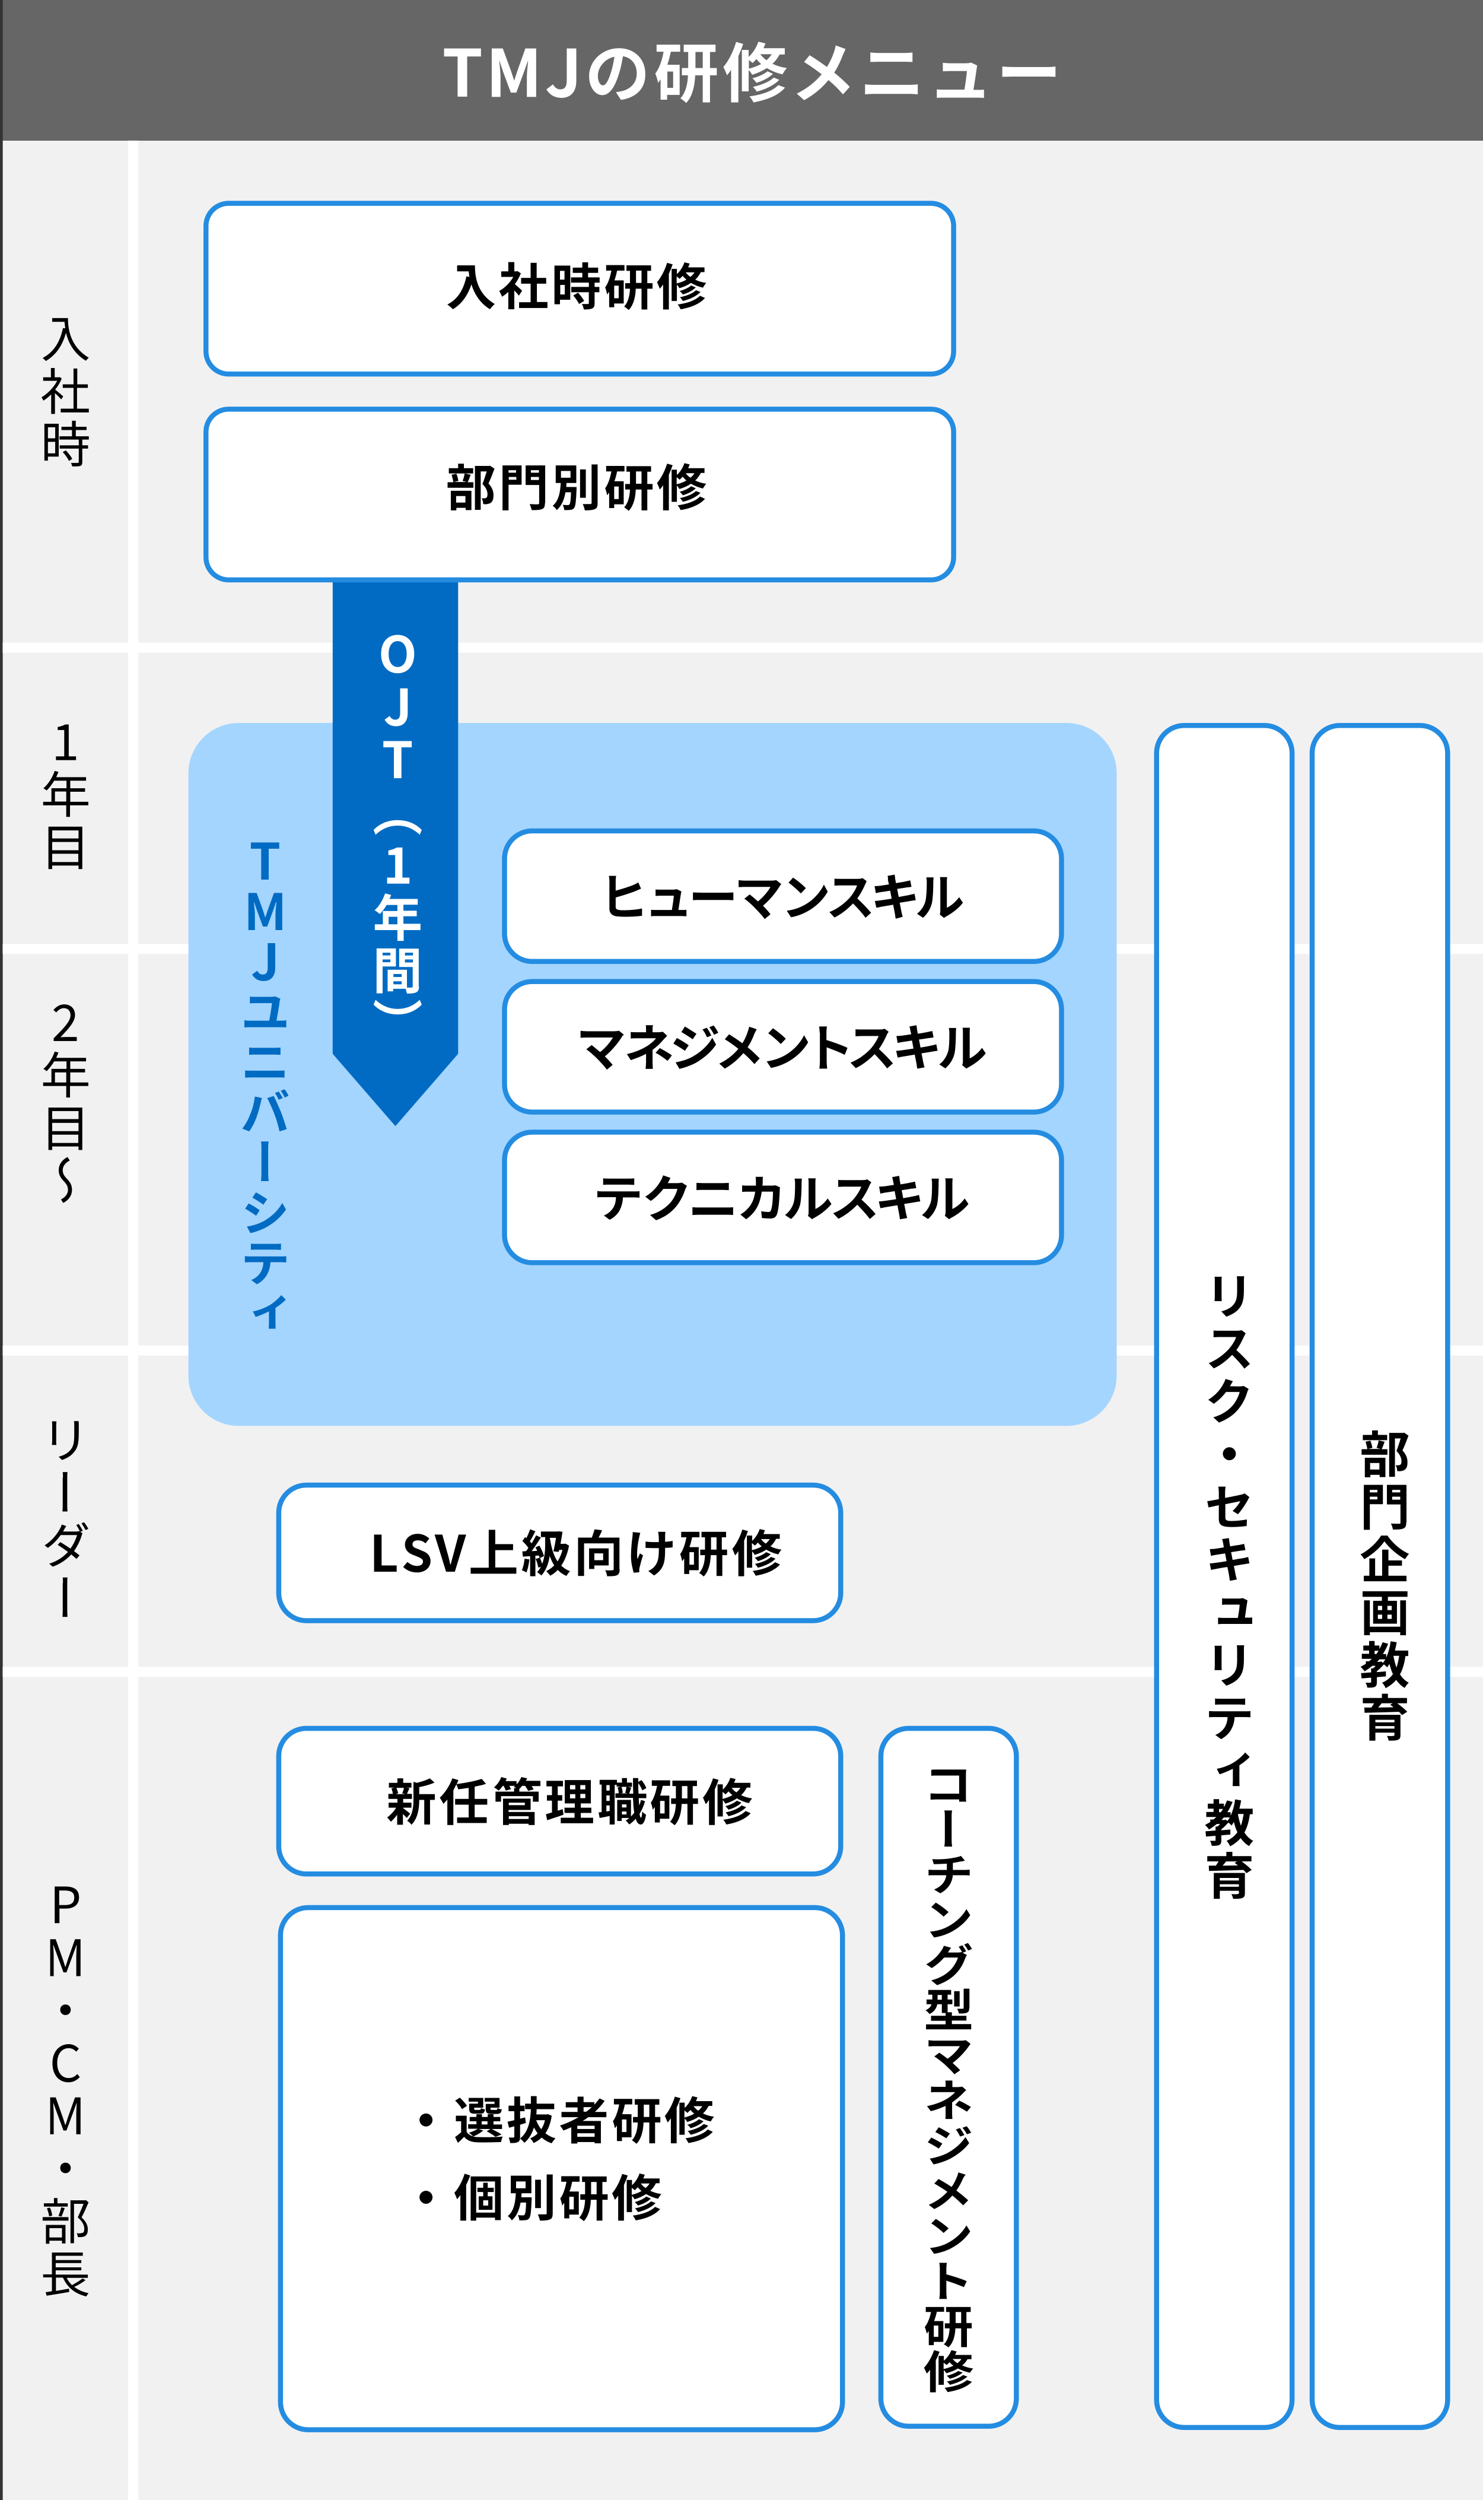 <?xml version="1.0" encoding="utf-8"?>
<!-- Generator: Adobe Illustrator 26.1.0, SVG Export Plug-In . SVG Version: 6.00 Build 0)  -->
<svg version="1.1" id="Layer_1" xmlns="http://www.w3.org/2000/svg" xmlns:xlink="http://www.w3.org/1999/xlink" x="0px" y="0px"
	 viewBox="0 0 591.1 996" style="enable-background:new 0 0 591.1 996;" xml:space="preserve">
<rect x="0" y="0" width="591.1" height="996" fill="#333333" stroke="none"/>
<style type="text/css">
	.st0{fill:#F1F1F1;}
	.st1{fill:#666666;}
	.st2{fill:#FFFFFF;}
	.st3{fill:#A4D5FF;}
	.st4{fill:#248CE1;}
	.st5{fill:#016BC3;}
</style>
<rect x="1.1" y="56" class="st0" width="590" height="940"/>
<rect x="1.1" class="st1" width="590" height="56"/>
<rect x="51.1" y="56" class="st2" width="4" height="940"/>
<rect x="1.1" y="256" class="st2" width="590" height="4"/>
<rect x="1.1" y="376" class="st2" width="590" height="4"/>
<rect x="1.1" y="536" class="st2" width="590" height="4"/>
<rect x="1.1" y="664" class="st2" width="590" height="4"/>
<path class="st3" d="M425.1,568h-330c-11,0-20-9-20-20V308c0-11,9-20,20-20h330c11,0,20,9,20,20v240C445.1,559,436.1,568,425.1,568z
	"/>
<g>
	<path class="st2" d="M91.1,149c-5,0-9-4-9-9V90c0-5,4-9,9-9h280c5,0,9,4,9,9v50c0,5-4,9-9,9H91.1z"/>
	<path class="st4" d="M371.1,82c4.4,0,8,3.6,8,8v50c0,4.4-3.6,8-8,8h-280c-4.4,0-8-3.6-8-8V90c0-4.4,3.6-8,8-8H371.1 M371.1,80h-280
		c-5.5,0-10,4.5-10,10v50c0,5.5,4.5,10,10,10h280c5.5,0,10-4.5,10-10V90C381.1,84.5,376.6,80,371.1,80L371.1,80z"/>
</g>
<g>
	<path class="st5" d="M104.2,338.1h-4.2v-2.5h11.3v2.5h-4.2v12.3h-3V338.1z"/>
	<path class="st5" d="M99,355.7h3.3l2.5,6.9c0.3,0.9,0.6,1.9,0.9,2.8h0.1c0.3-0.9,0.6-1.9,0.9-2.8l2.5-6.9h3.3v14.8h-2.7v-6.2
		c0-1.4,0.2-3.5,0.4-4.9H110l-1.2,3.5l-2.3,6.2h-1.7l-2.3-6.2l-1.2-3.5h-0.1c0.1,1.4,0.4,3.5,0.4,4.9v6.2H99V355.7z"/>
	<path class="st5" d="M100.5,388.2l2-1.5c0.6,1.1,1.4,1.5,2.2,1.5c1.3,0,2-0.7,2-2.7v-9.8h3v10c0,2.8-1.4,5.1-4.6,5.1
		C102.9,390.8,101.5,389.9,100.5,388.2z"/>
	<path class="st5" d="M111.5,398.7c-0.2,1.7-0.9,5.8-1.3,7.9h2.1c0.7,0,1.3-0.1,1.8-0.2v2.9c-0.5-0.1-1.3-0.1-1.8-0.1H99.3
		c-0.6,0-1.3,0-1.9,0.1v-2.9c0.6,0.1,1.3,0.2,1.9,0.2h8c0.4-2,1-5.8,1.1-7h-6.6c-0.8,0-1.5,0-2.2,0.1V397c0.6,0.1,1.5,0.1,2.2,0.1
		h6.1c0.5,0,1.5-0.1,1.8-0.2l2.1,1C111.6,398.1,111.5,398.6,111.5,398.7z"/>
	<path class="st5" d="M100.1,426.5h11.2c0.7,0,1.5,0,2.1-0.1v2.9c-0.7-0.1-1.6-0.1-2.1-0.1h-11.2c-0.8,0-1.7,0.1-2.4,0.1v-2.9
		C98.4,426.5,99.3,426.5,100.1,426.5z M101.6,417.4h8c0.8,0,1.6-0.1,2.2-0.1v2.9c-0.6,0-1.5-0.1-2.2-0.1h-8c-0.7,0-1.6,0-2.3,0.1
		v-2.9C100,417.4,100.9,417.4,101.6,417.4z"/>
	<path class="st5" d="M101.6,436.8l2.8,0.6c-0.2,0.6-0.4,1.5-0.5,1.9c-0.3,1.4-1,4-1.7,5.9c-0.7,1.9-1.8,4.1-2.9,5.5l-2.7-1.1
		c1.2-1.6,2.4-3.7,3-5.4C100.6,442,101.3,439.3,101.6,436.8z M106.5,437.4l2.6-0.8c0.8,1.5,2.1,4.5,2.9,6.4c0.7,1.8,1.7,4.9,2.3,6.8
		l-2.9,0.9c-0.5-2.3-1.2-4.8-2-6.8C108.6,441.8,107.3,438.9,106.5,437.4z M112.7,437.4l-1.6,0.7c-0.4-0.8-1-2-1.5-2.7l1.5-0.6
		C111.6,435.5,112.3,436.7,112.7,437.4z M115,436.5l-1.5,0.7c-0.4-0.8-1-1.9-1.6-2.7l1.5-0.6C114,434.6,114.7,435.8,115,436.5z"/>
	<path class="st5" d="M104.2,457.4c0-0.7,0-1.9-0.2-2.7h3.1c-0.2,0.9-0.2,2-0.2,2.7v9.6c0,0.6,0,2.3,0.2,3.5H104
		c0.2-1.2,0.2-2.7,0.2-3.5C104.2,465.7,104.2,459.1,104.2,457.4z"/>
	<path class="st5" d="M103.5,482.1l-1.4,2.2c-1.1-0.8-3.1-2.1-4.4-2.8l1.4-2.1C100.3,480,102.5,481.3,103.5,482.1z M105,486.5
		c3.3-1.8,6-4.5,7.5-7.3l1.5,2.6c-1.8,2.7-4.5,5.2-7.7,7c-2,1.1-4.8,2.1-6.5,2.4l-1.4-2.6C100.6,488.3,102.9,487.6,105,486.5z
		 M106.5,477.7l-1.5,2.2c-1.1-0.8-3.1-2.1-4.4-2.8l1.4-2.1C103.3,475.6,105.4,477,106.5,477.7z"/>
	<path class="st5" d="M99.6,500.5h12.7c0.4,0,1.3,0,1.8-0.1v2.5c-0.5,0-1.2-0.1-1.8-0.1h-4.5c-0.1,2-0.6,3.6-1.4,5
		c-0.8,1.5-2.3,2.9-4,3.8l-2.3-1.7c1.4-0.5,2.7-1.5,3.6-2.8c0.8-1.2,1.2-2.6,1.3-4.3h-5.5c-0.6,0-1.3,0-1.9,0.1v-2.5
		C98.3,500.4,99,500.5,99.6,500.5z M102.1,495.5h7.8c0.7,0,1.4,0,2.1-0.1v2.5c-0.7,0-1.4-0.1-2.1-0.1h-7.8c-0.7,0-1.5,0-2.1,0.1
		v-2.5C100.6,495.5,101.5,495.5,102.1,495.5z"/>
	<path class="st5" d="M107.5,519.9c1.8-1.1,3.6-2.7,4.6-4l1.8,1.8c-0.9,1-2.5,2.3-4.1,3.3v6.3c0,0.6,0,1.6,0.1,2h-2.8
		c0-0.4,0.1-1.4,0.1-2v-4.9c-1.6,0.8-3.7,1.7-5.3,2.2l-1.1-2.2C103.3,522,106,520.8,107.5,519.9z"/>
</g>
<g>
	<path d="M27.1,126.8c0,3.5,0.5,11.1,8.3,15.7c-0.3,0.2-0.9,0.9-1.2,1.2c-4.9-3-7-7.4-7.9-11.1c-1.5,5.2-4,8.8-8,11.2
		c-0.3-0.3-0.9-0.9-1.3-1.2c4.4-2.3,6.9-6.3,8.1-11.9l0.9,0.1c-0.1-0.9-0.2-1.8-0.3-2.6h-4.9v-1.5H27.1z"/>
	<path d="M24.4,159.1c-0.5-0.6-1.6-1.7-2.5-2.5v8.3h-1.5v-7.8c-1,1-2,1.8-3.1,2.5c-0.2-0.4-0.5-1.1-0.8-1.3c2.4-1.4,4.9-3.9,6.3-6.6
		h-5.6v-1.4h3.1v-3.7h1.5v3.7h1.7l0.3-0.1l0.8,0.6c-0.6,1.5-1.5,3-2.6,4.4c0.9,0.7,2.7,2.3,3.2,2.7L24.4,159.1z M35.4,162.8v1.5
		H24.2v-1.5h5.1v-8.3H25v-1.4h4.3v-6.3h1.5v6.3H35v1.4h-4.3v8.3H35.4z"/>
	<path d="M23.4,181.9h-4.3v1.6h-1.4v-14.7h5.7V181.9z M19.1,170.2v4.4H22v-4.4H19.1z M22,180.6V176h-2.9v4.6H22z M32.8,175.1v2.3
		h2.3v1.3h-2.3v5.4c0,0.8-0.2,1.3-0.8,1.5c-0.6,0.2-1.6,0.2-3.2,0.2c-0.1-0.4-0.3-1-0.5-1.4c1.2,0,2.3,0,2.7,0
		c0.3,0,0.4-0.1,0.4-0.4v-5.3h-7.6v-1.3h7.6v-2.3h-7.7v-1.3h5v-2.5h-4.2v-1.3h4.2v-2.4h1.5v2.4h4.3v1.3h-4.3v2.5h5.2v1.3H32.8z
		 M26.2,179.4c1,1,2.1,2.4,2.6,3.4l-1.3,0.8c-0.5-1-1.5-2.5-2.5-3.5L26.2,179.4z"/>
</g>
<g>
	<path d="M22.3,301.3h3.3v-10.5H23v-1.2c1.3-0.2,2.2-0.6,3-1h1.4v12.7h2.9v1.5h-8V301.3z"/>
	<path d="M35.1,320.8h-7.2v4.6h-1.5v-4.6h-9.2v-1.4h3.3V314h6v-3h-4.9c-0.9,1.5-2,2.9-3,3.9c-0.3-0.2-0.9-0.7-1.3-0.9
		c1.9-1.6,3.6-4.2,4.5-6.9l1.5,0.4c-0.3,0.7-0.6,1.4-0.9,2.1h11.9v1.4h-6.3v3h5.9v1.4h-5.9v4h7.2V320.8z M26.4,319.3v-4h-4.5v4H26.4
		z"/>
	<path d="M32.8,329.3v16.9h-1.5v-1.4H20.8v1.4h-1.5v-16.9H32.8z M20.8,330.8v3.2h10.5v-3.2H20.8z M20.8,335.4v3.3h10.5v-3.3H20.8z
		 M31.2,343.4v-3.3H20.8v3.3H31.2z"/>
</g>
<g>
	<path d="M21.4,413.6c4.3-4.3,6.7-6.8,6.7-9.2c0-1.6-0.9-2.8-2.7-2.8c-1.2,0-2.2,0.8-3,1.7l-1.1-1c1.2-1.3,2.5-2.2,4.3-2.2
		c2.6,0,4.3,1.7,4.3,4.2c0,2.7-2.4,5.3-5.8,8.9c0.8-0.1,1.6-0.1,2.4-0.1h4.1v1.6h-9.2V413.6z"/>
	<path d="M35.1,432.6h-7.2v4.6h-1.5v-4.6h-9.2v-1.4h3.3v-5.4h6v-3h-4.9c-0.9,1.5-2,2.9-3,3.9c-0.3-0.2-0.9-0.7-1.3-0.9
		c1.9-1.6,3.6-4.2,4.5-6.9l1.5,0.4c-0.3,0.7-0.6,1.4-0.9,2.1h11.9v1.4h-6.3v3h5.9v1.4h-5.9v4h7.2V432.6z M26.4,431.2v-4h-4.5v4H26.4
		z"/>
	<path d="M32.8,441.2v16.9h-1.5v-1.4H20.8v1.4h-1.5v-16.9H32.8z M20.8,442.6v3.2h10.5v-3.2H20.8z M20.8,447.3v3.3h10.5v-3.3H20.8z
		 M31.2,455.3V452H20.8v3.3H31.2z"/>
	<path d="M23.4,466.1c0-2.1,1.2-4,3.5-5.2l0.9,1.4c-1.8,0.9-2.8,2.3-2.8,3.8c0,1.5,0.6,2.3,1.6,3.4c1.4,1.4,2.1,2.7,2.1,4.5
		c0,2.1-1.2,4-3.5,5.2l-0.9-1.4c1.8-0.9,2.8-2.3,2.8-3.8c0-1.4-0.6-2.3-1.6-3.4C24.1,469.2,23.4,467.9,23.4,466.1z"/>
</g>
<g>
	<path d="M22.4,567.6v6.5c0,0.5,0,1.1,0.1,1.5h-1.8c0-0.3,0.1-0.9,0.1-1.5v-6.5c0-0.3,0-1-0.1-1.4h1.8
		C22.5,566.6,22.4,567.1,22.4,567.6z M31.4,567.7v3.1c0,4.7-0.6,6.2-2.1,7.9c-1.2,1.5-3.2,2.4-4.6,2.9l-1.3-1.3
		c1.8-0.5,3.4-1.2,4.6-2.6c1.4-1.6,1.6-3.2,1.6-6.8v-3.1c0-0.6,0-1.2-0.1-1.7h1.8C31.4,566.5,31.4,567.1,31.4,567.7z"/>
	<path d="M25.1,588.6c0-0.6,0-1.6-0.1-2.2h1.9c-0.1,0.7-0.1,1.7-0.1,2.2l0,10.8c0,0.6,0,1.8,0.1,2.7h-2c0.1-0.9,0.1-2,0.1-2.7V588.6
		z"/>
	<path d="M33,609.8l-1,0.4l0.9,0.6c-0.2,0.3-0.3,0.7-0.4,1c-0.5,1.8-1.6,4.1-3,6.1c0.8,0.6,1.6,1.2,2.2,1.7l-1.2,1.4
		c-0.6-0.5-1.3-1.1-2.1-1.8c-1.7,1.9-4.1,3.7-7.4,4.9l-1.4-1.2c3.3-1,5.8-2.8,7.5-4.7c-1.4-1-2.8-2-4.1-2.8l1-1.1
		c1.3,0.7,2.7,1.7,4.1,2.6c1.2-1.7,2.2-3.8,2.6-5.4h-6.5c-1.2,1.7-3,3.6-5.1,5.1l-1.3-1c3.3-2.1,5.3-5,6.2-6.8
		c0.2-0.3,0.5-1,0.6-1.5l1.8,0.6c-0.3,0.5-0.7,1.2-0.9,1.5c-0.1,0.2-0.2,0.4-0.4,0.7h5.2c0.5,0,1-0.1,1.3-0.2l0.3,0.2
		c-0.4-0.8-1-1.9-1.5-2.6l1-0.4C31.9,607.8,32.6,609,33,609.8z M35.2,609l-1.1,0.5c-0.4-0.8-1.1-1.9-1.6-2.7l1-0.4
		C34,607,34.8,608.2,35.2,609z"/>
	<path d="M25.1,630.6c0-0.6,0-1.6-0.1-2.2h1.9c-0.1,0.7-0.1,1.7-0.1,2.2l0,10.8c0,0.6,0,1.8,0.1,2.7h-2c0.1-0.9,0.1-2,0.1-2.7V630.6
		z"/>
</g>
<g>
	<path d="M21.8,751.5H26c3.3,0,5.5,1.1,5.5,4.3c0,3.1-2.2,4.5-5.4,4.5h-2.4v5.8h-1.9V751.5z M25.8,758.9c2.6,0,3.8-0.9,3.8-3
		c0-2.1-1.3-2.8-3.9-2.8h-2.1v5.8H25.8z"/>
	<path d="M20,772.5h2.2l2.8,7.9c0.3,1,0.7,2,1,3.1h0.1c0.3-1,0.7-2,1-3.1l2.8-7.9h2.2v14.7h-1.7v-8.1c0-1.3,0.1-3,0.2-4.3h-0.1
		l-1.2,3.3l-2.8,7.6h-1.2l-2.8-7.6l-1.2-3.3h-0.1c0.1,1.3,0.2,3.1,0.2,4.3v8.1H20V772.5z"/>
	<path d="M28.2,800.6c0,1.2-0.9,2.1-2.1,2.1c-1.2,0-2.1-0.9-2.1-2.1c0-1.2,0.9-2.1,2.1-2.1C27.3,798.5,28.2,799.4,28.2,800.6z"/>
	<path d="M20.9,821.9c0-4.7,2.8-7.6,6.5-7.6c1.8,0,3.2,0.9,4,1.8l-1,1.2c-0.8-0.8-1.7-1.4-3-1.4c-2.8,0-4.6,2.3-4.6,5.9
		c0,3.7,1.8,6,4.6,6c1.4,0,2.5-0.6,3.4-1.6l1,1.2c-1.2,1.3-2.6,2.1-4.5,2.1C23.6,829.5,20.9,826.7,20.9,821.9z"/>
	<path d="M20,835.5h2.2l2.8,7.9c0.3,1,0.7,2,1,3.1h0.1c0.3-1,0.7-2,1-3.1l2.8-7.9h2.2v14.7h-1.7v-8.1c0-1.3,0.1-3,0.2-4.3h-0.1
		l-1.2,3.3l-2.8,7.6h-1.2l-2.8-7.6l-1.2-3.3h-0.1c0.1,1.3,0.2,3.1,0.2,4.3v8.1H20V835.5z"/>
	<path d="M28.2,863.6c0,1.2-0.9,2.1-2.1,2.1c-1.2,0-2.1-0.9-2.1-2.1s0.9-2.1,2.1-2.1C27.3,861.5,28.2,862.4,28.2,863.6z"/>
	<path d="M17,883.2h10.3v1.4H17V883.2z M27,879h-9.5v-1.3h4v-2.1h1.4v2.1H27V879z M18.3,886.3h7.8v7.4h-1.4v-1.1h-5v1.2h-1.4V886.3z
		 M19.6,882.9c-0.1-0.9-0.5-2.2-0.9-3.2l1.2-0.3c0.5,1,0.8,2.3,0.9,3.2L19.6,882.9z M19.7,887.6v3.7h5v-3.7H19.7z M23.3,882.7
		c0.4-0.9,0.9-2.4,1.1-3.4l1.4,0.3c-0.4,1.2-0.9,2.5-1.3,3.4L23.3,882.7z M35.3,877.3c-0.8,1.9-1.8,4.2-2.8,6c2,1.8,2.5,3.4,2.5,4.8
		c0,1.2-0.3,2.1-1,2.6c-0.4,0.2-0.8,0.4-1.3,0.4c-0.5,0.1-1.2,0.1-1.7,0c0-0.4-0.2-1.1-0.4-1.5c0.6,0.1,1.2,0.1,1.6,0
		c0.3,0,0.6-0.1,0.9-0.2c0.4-0.3,0.5-0.9,0.5-1.6c0-1.3-0.6-2.7-2.6-4.5c0.8-1.7,1.7-3.8,2.3-5.4h-3.8v15.7h-1.4v-17.1H34l0.2-0.1
		L35.3,877.3z"/>
	<path d="M34.1,908.3c-1.3,1-3,2-4.5,2.7c1.5,1.2,3.4,2,5.7,2.5c-0.3,0.3-0.7,0.9-0.9,1.3c-4.6-1.1-7.6-3.6-9.3-7.5h-2.8v5.3
		c1.7-0.3,3.5-0.6,5.2-0.9l0.1,1.3c-3.2,0.6-6.6,1.1-9,1.5l-0.4-1.4c0.7-0.1,1.6-0.2,2.5-0.4v-5.5h-3.5V906h3.5v-8.7H33v1.3H22.2
		v1.7h10.2v1.2H22.2v1.7h10.2v1.2H22.2v1.7H35v1.3h-8.4c0.5,1.1,1.2,2,2.1,2.9c1.4-0.8,3.2-1.8,4.2-2.7L34.1,908.3z"/>
</g>
<polygon class="st5" points="132.6,419.8 132.6,230.6 182.6,230.6 182.6,419.8 157.6,448.6 "/>
<g>
	<path class="st2" d="M151.9,260.5c0-4.8,2.7-7.6,6.6-7.6s6.6,2.8,6.6,7.6c0,4.8-2.7,7.7-6.6,7.7S151.9,265.3,151.9,260.5z
		 M162.1,260.5c0-3.2-1.4-5.1-3.6-5.1c-2.2,0-3.6,1.9-3.6,5.1c0,3.2,1.4,5.2,3.6,5.2C160.7,265.7,162.1,263.7,162.1,260.5z"/>
	<path class="st2" d="M153.3,286.7l2-1.5c0.6,1.1,1.4,1.5,2.2,1.5c1.3,0,2-0.7,2-2.7v-9.8h3v10c0,2.8-1.4,5.1-4.6,5.1
		C155.7,289.3,154.3,288.4,153.3,286.7z"/>
	<path class="st2" d="M157,297.7h-4.2v-2.5h11.3v2.5H160V310h-3V297.7z"/>
	<path class="st2" d="M168.1,330.6l-0.8,1.9c-2.2-2-4.9-3.6-8.8-3.6s-6.6,1.6-8.8,3.6l-0.8-1.9c2.1-2.2,5.3-3.9,9.6-3.9
		C162.8,326.7,166,328.4,168.1,330.6z"/>
	<path class="st2" d="M154.3,349.6h3.2v-9h-2.7v-1.8c1.5-0.3,2.5-0.7,3.4-1.2h2.2v12h2.8v2.4h-8.9V349.6z"/>
	<path class="st2" d="M167.7,370.5h-6.8v4.3h-2.5v-4.3h-9v-2.3h3.2v-5.3h5.8v-2.4h-4.3c-0.8,1.4-1.8,2.7-2.7,3.6
		c-0.5-0.4-1.5-1.2-2.1-1.5c1.8-1.5,3.3-4.1,4.2-6.7l2.4,0.6c-0.2,0.6-0.4,1.1-0.7,1.6h11.3v2.3h-5.7v2.4h5.3v2.2h-5.3v3h6.8V370.5z
		 M158.4,368.2v-3h-3.5v3H158.4z"/>
	<path class="st2" d="M152.5,385v10.7h-2.4v-17.9h7.7v7.2H152.5z M152.5,379.5v1.1h3.1v-1.1H152.5z M155.6,383.3v-1.1h-3.1v1.1
		H155.6z M167,392.9c0,1.3-0.3,2-1.1,2.4c-0.8,0.4-1.9,0.5-3.7,0.5c-0.1-0.5-0.3-1.2-0.5-1.9h-5v1h-2.2v-8.6h1v0l6.7,0v7.1
		c0.8,0,1.5,0,1.8,0c0.4,0,0.5-0.1,0.5-0.4v-7.8h-5.4v-7.3h7.8V392.9z M160.1,388h-3.3v1.2h3.3V388z M160.1,392.1v-1.2h-3.3v1.2
		H160.1z M161.4,379.5v1.1h3.2v-1.1H161.4z M164.6,383.4v-1.2h-3.2v1.2H164.6z"/>
	<path class="st2" d="M148.9,400.2l0.8-1.9c2.2,2,4.9,3.6,8.8,3.6s6.6-1.6,8.8-3.6l0.8,1.9c-2.1,2.2-5.3,3.9-9.6,3.9
		C154.2,404.1,151,402.4,148.9,400.2z"/>
</g>
<g>
	<path class="st2" d="M212.1,383c-6.1,0-11-4.9-11-11v-30c0-6.1,4.9-11,11-11h200c6.1,0,11,4.9,11,11v30c0,6.1-4.9,11-11,11H212.1z"
		/>
	<path class="st4" d="M412.1,332c5.5,0,10,4.5,10,10v30c0,5.5-4.5,10-10,10h-200c-5.5,0-10-4.5-10-10v-30c0-5.5,4.5-10,10-10H412.1
		 M412.1,330h-200c-6.6,0-12,5.4-12,12v30c0,6.6,5.4,12,12,12h200c6.6,0,12-5.4,12-12v-30C424.1,335.4,418.7,330,412.1,330
		L412.1,330z"/>
</g>
<g>
	<path d="M245.4,351v3.8c2.3-0.6,5.1-1.5,6.9-2.2c0.7-0.3,1.4-0.6,2.1-1.1l1.1,2.5c-0.7,0.3-1.6,0.7-2.3,1c-2,0.8-5.2,1.8-7.8,2.5
		v3.7c0,0.9,0.4,1.1,1.3,1.3c0.6,0.1,1.4,0.1,2.3,0.1c2.1,0,5.2-0.3,6.9-0.7v2.9c-1.9,0.3-4.8,0.4-7,0.4c-1.3,0-2.5-0.1-3.3-0.2
		c-1.7-0.3-2.7-1.3-2.7-3V351c0-0.6-0.1-1.6-0.2-2.1h2.9C245.4,349.6,245.4,350.5,245.4,351z"/>
	<path d="M271.4,356c-0.2,1.2-0.7,4.6-1,6.5h1.3c0.5,0,1.4,0,1.9-0.1v2.6c-0.4,0-1.4-0.1-1.9-0.1h-10.3c-0.7,0-1.2,0-1.9,0.1v-2.6
		c0.5,0.1,1.3,0.1,1.9,0.1h6.4c0.3-1.7,0.7-4.5,0.8-5.7h-5.3c-0.6,0-1.4,0.1-2,0.1v-2.6c0.5,0.1,1.4,0.1,1.9,0.1h5
		c0.4,0,1.2-0.1,1.5-0.2l1.9,0.9C271.5,355.4,271.5,355.8,271.4,356z"/>
	<path d="M279.5,355.6H290c0.9,0,1.8-0.1,2.3-0.1v3.1c-0.5,0-1.5-0.1-2.3-0.1h-10.6c-1.1,0-2.4,0-3.2,0.1v-3.1
		C277,355.5,278.5,355.6,279.5,355.6z"/>
	<path d="M310.8,353c-1.4,2.3-3.9,5.5-6.7,7.8c1.1,1.1,2.3,2.4,3,3.4l-2.3,1.9c-0.8-1.1-2.5-3-3.8-4.3c-1.1-1.2-3.1-3-4.3-3.8
		l2.1-1.7c0.8,0.6,2.1,1.7,3.3,2.8c2.2-1.8,4.1-4.1,5-5.8h-10.4c-0.8,0-1.8,0.1-2.3,0.1v-2.8c0.5,0.1,1.6,0.2,2.3,0.2h10.9
		c0.7,0,1.4-0.1,1.8-0.2l2,1.6C311.2,352.4,310.9,352.7,310.8,353z"/>
	<path d="M321.2,360.2c3.4-2,5.9-5.1,7.2-7.8l1.5,2.8c-1.5,2.7-4.1,5.5-7.3,7.4c-2,1.2-4.5,2.3-7.3,2.8l-1.7-2.6
		C316.7,362.4,319.2,361.4,321.2,360.2z M321.2,353.8l-2,2.1c-1-1.1-3.5-3.3-4.9-4.3l1.8-2C317.5,350.5,320,352.5,321.2,353.8z"/>
	<path d="M344.8,352.4c-0.7,1.6-1.8,3.7-3.1,5.5c1.9,1.7,4.3,4.3,5.5,5.7l-2.2,2c-1.3-1.8-3.1-3.8-5-5.7c-2.1,2.2-4.7,4.3-7.4,5.6
		l-2-2.2c3.2-1.2,6.2-3.6,8.1-5.7c1.3-1.5,2.5-3.5,2.9-4.9h-6.7c-0.8,0-1.9,0.1-2.3,0.1v-2.8c0.5,0.1,1.7,0.1,2.3,0.1h6.9
		c0.8,0,1.6-0.1,2-0.3l1.6,1.2C345.3,351.4,345,352,344.8,352.4z"/>
	<path d="M353.8,348.9l2.8-0.5c0.1,0.4,0.1,1.1,0.2,1.6c0,0.3,0.2,0.9,0.3,1.8c1.7-0.3,3.2-0.5,3.9-0.7c0.6-0.1,1.4-0.3,1.8-0.4
		l0.5,2.6c-0.4,0-1.2,0.2-1.8,0.2c-0.8,0.1-2.3,0.4-3.9,0.6c0.2,1,0.4,2.1,0.6,3.2c1.8-0.3,3.4-0.6,4.3-0.8c0.8-0.2,1.5-0.3,2-0.5
		l0.5,2.6c-0.5,0-1.3,0.2-2.1,0.3c-0.9,0.2-2.5,0.4-4.3,0.7c0.3,1.6,0.6,3,0.7,3.6c0.1,0.6,0.3,1.3,0.5,2L357,366
		c-0.1-0.7-0.2-1.4-0.3-2c-0.1-0.6-0.4-2-0.7-3.6c-2,0.3-3.9,0.7-4.7,0.8c-0.8,0.2-1.5,0.3-2,0.4l-0.6-2.7c0.5,0,1.4-0.1,2-0.2
		c0.9-0.1,2.7-0.4,4.7-0.7c-0.2-1.1-0.4-2.2-0.6-3.2c-1.7,0.3-3.2,0.5-3.9,0.6c-0.6,0.1-1.1,0.2-1.8,0.4l-0.5-2.8
		c0.6,0,1.2-0.1,1.8-0.1c0.7-0.1,2.2-0.3,3.9-0.6c-0.2-0.8-0.3-1.5-0.4-1.8C354,349.9,353.9,349.4,353.8,348.9z"/>
	<path d="M368.8,359.2c0.5-1.7,0.6-5.5,0.6-7.9c0-0.8-0.1-1.3-0.2-1.8h2.9c0,0.1-0.1,1-0.1,1.8c0,2.4-0.1,6.6-0.6,8.6
		c-0.6,2.3-1.8,4.2-3.5,5.7l-2.4-1.6C367.2,362.7,368.3,360.9,368.8,359.2z M374.8,362.8v-11.7c0-0.9-0.1-1.7-0.2-1.7h2.9
		c0,0.1-0.1,0.8-0.1,1.7v10.5c1.6-0.7,3.5-2.3,4.9-4.2l1.5,2.2c-1.6,2.2-4.5,4.3-6.7,5.5c-0.4,0.2-0.7,0.4-0.8,0.6l-1.7-1.4
		C374.7,363.9,374.8,363.3,374.8,362.8z"/>
</g>
<g>
	<path class="st2" d="M212.1,443c-6.1,0-11-4.9-11-11v-30c0-6.1,4.9-11,11-11h200c6.1,0,11,4.9,11,11v30c0,6.1-4.9,11-11,11H212.1z"
		/>
	<path class="st4" d="M412.1,392c5.5,0,10,4.5,10,10v30c0,5.5-4.5,10-10,10h-200c-5.5,0-10-4.5-10-10v-30c0-5.5,4.5-10,10-10H412.1
		 M412.1,390h-200c-6.6,0-12,5.4-12,12v30c0,6.6,5.4,12,12,12h200c6.6,0,12-5.4,12-12v-30C424.1,395.4,418.7,390,412.1,390
		L412.1,390z"/>
</g>
<g>
	<path d="M247.9,413c-1.4,2.3-4,5.5-6.8,7.8c1.1,1.1,2.3,2.4,3.1,3.4l-2.3,1.9c-0.8-1.1-2.5-3-3.8-4.3c-1.2-1.2-3.2-3-4.4-3.8
		l2.1-1.7c0.8,0.6,2.1,1.7,3.4,2.8c2.3-1.8,4.1-4.1,5.1-5.8h-10.6c-0.8,0-1.9,0.1-2.3,0.1v-2.8c0.5,0.1,1.6,0.2,2.3,0.2h11.1
		c0.8,0,1.4-0.1,1.9-0.2l2,1.6C248.3,412.4,248,412.7,247.9,413z"/>
	<path d="M260.1,410.2v1h2.4c0.6,0,1.2-0.1,1.7-0.2l1.7,1.6c-0.5,0.5-1.1,1.2-1.6,1.7c-1,1.2-2.5,2.7-4.2,3.9c0,1.6,0,3.8,0,5
		c0,0.8,0.1,1.9,0.1,2.6h-2.9c0.1-0.6,0.2-1.8,0.2-2.6v-3.4c-1.8,1-4,1.8-6.1,2.5l-1.5-2.4c3.9-0.9,6.4-2.2,8.2-3.3
		c1.5-1,2.8-2.2,3.4-3H254c-0.7,0-2,0-2.6,0.1v-2.6c0.8,0.1,1.9,0.1,2.6,0.1h3.5v-1c0-0.6,0-1.3-0.1-1.8h2.9
		C260.1,408.9,260.1,409.6,260.1,410.2z M261.3,419.4l1.7-1.9c1.8,1,2.9,1.6,4.8,2.9l-1.7,2.2C264.3,421.2,263,420.3,261.3,419.4z"
		/>
	<path d="M274.5,416.4l-1.5,2.2c-1.1-0.8-3.2-2.1-4.6-2.9l1.4-2.2C271.3,414.3,273.5,415.6,274.5,416.4z M276.1,420.9
		c3.4-1.9,6.2-4.6,7.8-7.5l1.5,2.7c-1.8,2.8-4.7,5.3-7.9,7.2c-2,1.1-4.9,2.1-6.7,2.5l-1.5-2.6C271.5,422.8,273.9,422.1,276.1,420.9z
		 M277.6,411.8l-1.5,2.2c-1.1-0.8-3.2-2.1-4.5-2.9l1.4-2.2C274.3,409.7,276.5,411.1,277.6,411.8z M283.5,412.5l-1.7,0.7
		c-0.6-1.3-1-2.1-1.8-3.1l1.7-0.7C282.3,410.2,283.1,411.5,283.5,412.5z M286.3,411.4l-1.7,0.8c-0.6-1.3-1.1-2-1.9-3l1.7-0.7
		C285.1,409.2,285.8,410.5,286.3,411.4z"/>
	<path d="M300.7,411.8c-0.6,1.6-1.5,3.6-2.7,5.4c1.8,1.4,3.4,3,4.8,4.4l-2.1,2.3c-1.4-1.6-2.8-3-4.4-4.4c-1.8,2.1-4.1,4.3-7.4,6.2
		l-2.2-2c3.3-1.6,5.6-3.5,7.6-5.9c-1.4-1.1-3.4-2.6-5.4-3.8l1.7-2c1.6,1,3.7,2.4,5.3,3.6c1-1.6,1.7-3.2,2.2-4.8
		c0.2-0.5,0.4-1.3,0.5-1.8l3,1C301.3,410.5,300.9,411.4,300.7,411.8z"/>
	<path d="M313.2,420.2c3.4-2,6-5.1,7.3-7.8l1.6,2.8c-1.5,2.7-4.2,5.5-7.4,7.4c-2,1.2-4.6,2.3-7.4,2.8l-1.7-2.6
		C308.6,422.4,311.2,421.4,313.2,420.2z M313.2,413.8l-2,2.1c-1-1.1-3.5-3.3-5-4.3l1.9-2C309.4,410.5,312,412.5,313.2,413.8z"/>
	<path d="M326.7,411.3c0-0.7-0.1-1.7-0.2-2.4h3.1c-0.1,0.7-0.2,1.6-0.2,2.4v3c2.7,0.8,6.5,2.2,8.4,3.1l-1.1,2.8
		c-2.1-1.1-5.1-2.2-7.2-3v5.7c0,0.6,0.1,2,0.2,2.8h-3.1c0.1-0.8,0.2-2,0.2-2.8V411.3z"/>
	<path d="M353.4,412.4c-0.7,1.6-1.8,3.7-3.1,5.5c2,1.7,4.4,4.3,5.6,5.7l-2.3,2c-1.3-1.8-3.2-3.8-5-5.7c-2.1,2.2-4.8,4.3-7.5,5.6
		l-2.1-2.2c3.2-1.2,6.3-3.6,8.2-5.7c1.3-1.5,2.5-3.5,3-4.9h-6.8c-0.8,0-1.9,0.1-2.4,0.1v-2.8c0.5,0.1,1.8,0.1,2.4,0.1h7.1
		c0.9,0,1.7-0.1,2.1-0.3l1.6,1.2C353.9,411.4,353.5,412,353.4,412.4z"/>
	<path d="M362.5,408.9l2.8-0.5c0.1,0.4,0.1,1.1,0.2,1.6c0,0.3,0.2,0.9,0.3,1.8c1.7-0.3,3.2-0.5,3.9-0.7c0.6-0.1,1.4-0.3,1.9-0.4
		l0.5,2.6c-0.4,0-1.2,0.2-1.8,0.2c-0.8,0.1-2.3,0.4-4,0.6c0.2,1,0.4,2.1,0.6,3.2c1.8-0.3,3.4-0.6,4.3-0.8c0.8-0.2,1.5-0.3,2-0.5
		l0.5,2.6c-0.5,0-1.4,0.2-2.1,0.3c-1,0.2-2.6,0.4-4.3,0.7c0.3,1.6,0.6,3,0.7,3.6c0.1,0.6,0.3,1.3,0.5,2l-2.9,0.5
		c-0.1-0.7-0.2-1.4-0.3-2c-0.1-0.6-0.4-2-0.7-3.6c-2,0.3-3.9,0.7-4.8,0.8c-0.9,0.2-1.5,0.3-2,0.4l-0.6-2.7c0.5,0,1.4-0.1,2.1-0.2
		c0.9-0.1,2.8-0.4,4.8-0.7c-0.2-1.1-0.4-2.2-0.6-3.2c-1.8,0.3-3.3,0.5-3.9,0.6c-0.6,0.1-1.2,0.2-1.8,0.4l-0.5-2.8
		c0.6,0,1.2-0.1,1.9-0.1c0.7-0.1,2.2-0.3,4-0.6c-0.2-0.8-0.3-1.5-0.4-1.8C362.8,409.9,362.6,409.4,362.5,408.9z"/>
	<path d="M377.8,419.2c0.6-1.7,0.6-5.5,0.6-7.9c0-0.8-0.1-1.3-0.2-1.8h2.9c0,0.1-0.1,1-0.1,1.8c0,2.4-0.1,6.6-0.6,8.6
		c-0.6,2.3-1.9,4.2-3.6,5.7l-2.4-1.6C376.2,422.7,377.2,420.9,377.8,419.2z M383.8,422.8v-11.7c0-0.9-0.1-1.7-0.2-1.7h3
		c0,0.1-0.1,0.8-0.1,1.7v10.5c1.6-0.7,3.6-2.3,4.9-4.2l1.5,2.2c-1.7,2.2-4.5,4.3-6.8,5.5c-0.4,0.2-0.7,0.4-0.9,0.6l-1.7-1.4
		C383.7,423.9,383.8,423.3,383.8,422.8z"/>
</g>
<g>
	<path class="st2" d="M212.1,503c-6.1,0-11-4.9-11-11v-30c0-6.1,4.9-11,11-11h200c6.1,0,11,4.9,11,11v30c0,6.1-4.9,11-11,11H212.1z"
		/>
	<path class="st4" d="M412.1,452c5.5,0,10,4.5,10,10v30c0,5.5-4.5,10-10,10h-200c-5.5,0-10-4.5-10-10v-30c0-5.5,4.5-10,10-10H412.1
		 M412.1,450h-200c-6.6,0-12,5.4-12,12v30c0,6.6,5.4,12,12,12h200c6.6,0,12-5.4,12-12v-30C424.1,455.4,418.7,450,412.1,450
		L412.1,450z"/>
</g>
<g>
	<path d="M240,474.6h13.1c0.4,0,1.3,0,1.8-0.1v2.6c-0.5,0-1.3-0.1-1.8-0.1h-4.8c-0.1,2.1-0.6,3.7-1.3,5.1c-0.7,1.4-2.2,2.9-4,3.8
		l-2.3-1.7c1.4-0.5,2.8-1.7,3.6-2.9c0.8-1.2,1.2-2.7,1.2-4.4H240c-0.6,0-1.4,0-1.9,0.1v-2.6C238.7,474.6,239.4,474.6,240,474.6z
		 M242.6,469.5h8c0.7,0,1.5,0,2.2-0.1v2.6c-0.7,0-1.5-0.1-2.2-0.1h-8c-0.7,0-1.5,0-2.2,0.1v-2.6
		C241.1,469.5,241.9,469.5,242.6,469.5z"/>
	<path d="M266.2,471.2c0,0,0,0.1-0.1,0.1h4c0.6,0,1.3-0.1,1.7-0.2l2,1.3c-0.2,0.4-0.5,0.9-0.7,1.4c-0.5,1.8-1.7,4.4-3.5,6.7
		c-1.9,2.3-4.3,4.2-8.1,5.6l-2.4-2.1c4.1-1.2,6.3-3,8.1-4.9c1.4-1.6,2.5-4,2.8-5.5h-5.6c-1.3,1.7-3.1,3.5-5,4.8l-2.2-1.7
		c3.5-2.1,5.2-4.7,6.2-6.4c0.3-0.5,0.7-1.4,0.9-2.1l2.9,1C267,469.8,266.5,470.7,266.2,471.2z"/>
	<path d="M278.5,481H290c0.7,0,1.5,0,2.2-0.1v3.1c-0.7-0.1-1.6-0.1-2.2-0.1h-11.5c-0.8,0-1.8,0.1-2.5,0.1v-3.1
		C276.8,481,277.7,481,278.5,481z M280,471.3h8.3c0.8,0,1.7-0.1,2.2-0.1v2.9c-0.6,0-1.5-0.1-2.2-0.1h-8.3c-0.8,0-1.7,0-2.4,0.1v-2.9
		C278.4,471.2,279.4,471.3,280,471.3z"/>
	<path d="M304,470.5c0,0.6,0,1.2-0.1,1.8h3.8c0.5,0,1-0.1,1.5-0.1l1.7,0.8c-0.1,0.3-0.1,0.8-0.1,1.1c-0.1,2.2-0.3,7.7-1.2,9.8
		c-0.4,1-1.2,1.5-2.6,1.5c-1.1,0-2.3-0.1-3.3-0.2l-0.3-2.7c1,0.2,2,0.3,2.8,0.3c0.6,0,0.9-0.2,1.1-0.7c0.6-1.3,0.8-5.3,0.8-7.4h-4.5
		c-0.7,5.3-2.6,8.4-6.2,11l-2.3-1.9c0.8-0.5,1.8-1.1,2.6-2c1.9-1.8,2.9-4.1,3.3-7.1h-2.6c-0.7,0-1.8,0-2.6,0.1v-2.6
		c0.8,0.1,1.9,0.1,2.6,0.1h2.9c0-0.6,0-1.1,0-1.7c0-0.4-0.1-1.4-0.1-1.8h2.9C304,469.1,304,470,304,470.5z"/>
	<path d="M316.3,479.2c0.6-1.7,0.6-5.5,0.6-7.9c0-0.8-0.1-1.3-0.2-1.8h2.9c0,0.1-0.1,1-0.1,1.8c0,2.4-0.1,6.6-0.6,8.6
		c-0.6,2.3-1.9,4.2-3.6,5.7l-2.4-1.6C314.7,482.7,315.8,480.9,316.3,479.2z M322.3,482.8v-11.7c0-0.9-0.1-1.7-0.2-1.7h3
		c0,0.1-0.1,0.8-0.1,1.7v10.5c1.6-0.7,3.6-2.3,4.9-4.2l1.5,2.2c-1.7,2.2-4.5,4.3-6.8,5.5c-0.4,0.2-0.7,0.4-0.9,0.6l-1.7-1.4
		C322.3,483.9,322.3,483.3,322.3,482.8z"/>
	<path d="M346.5,472.4c-0.7,1.6-1.8,3.7-3.1,5.5c2,1.7,4.4,4.3,5.6,5.7l-2.3,2c-1.3-1.8-3.2-3.8-5-5.7c-2.1,2.2-4.8,4.3-7.5,5.6
		l-2.1-2.2c3.2-1.2,6.3-3.6,8.2-5.7c1.3-1.5,2.5-3.5,3-4.9h-6.8c-0.8,0-1.9,0.1-2.4,0.1v-2.8c0.5,0.1,1.8,0.1,2.4,0.1h7.1
		c0.9,0,1.7-0.1,2.1-0.3l1.6,1.2C347,471.4,346.6,472,346.5,472.4z"/>
	<path d="M355.6,468.9l2.8-0.5c0.1,0.4,0.1,1.1,0.2,1.6c0,0.3,0.2,0.9,0.3,1.8c1.7-0.3,3.2-0.5,3.9-0.7c0.6-0.1,1.4-0.3,1.9-0.4
		l0.5,2.6c-0.4,0-1.2,0.2-1.8,0.2c-0.8,0.1-2.3,0.4-4,0.6c0.2,1,0.4,2.1,0.6,3.2c1.8-0.3,3.4-0.6,4.3-0.8c0.8-0.2,1.5-0.3,2-0.5
		l0.5,2.6c-0.5,0-1.4,0.2-2.1,0.3c-1,0.2-2.6,0.4-4.3,0.7c0.3,1.6,0.6,3,0.7,3.6c0.1,0.6,0.3,1.3,0.5,2l-2.9,0.5
		c-0.1-0.7-0.2-1.4-0.3-2c-0.1-0.6-0.4-2-0.7-3.6c-2,0.3-3.9,0.7-4.8,0.8c-0.9,0.2-1.5,0.3-2,0.4l-0.6-2.7c0.5,0,1.4-0.1,2.1-0.2
		c0.9-0.1,2.8-0.4,4.8-0.7c-0.2-1.1-0.4-2.2-0.6-3.2c-1.8,0.3-3.3,0.5-3.9,0.6c-0.6,0.1-1.2,0.2-1.8,0.4l-0.5-2.8
		c0.6,0,1.2-0.1,1.9-0.1c0.7-0.1,2.2-0.3,4-0.6c-0.2-0.8-0.3-1.5-0.4-1.8C355.9,469.9,355.7,469.4,355.6,468.9z"/>
	<path d="M370.9,479.2c0.6-1.7,0.6-5.5,0.6-7.9c0-0.8-0.1-1.3-0.2-1.8h2.9c0,0.1-0.1,1-0.1,1.8c0,2.4-0.1,6.6-0.6,8.6
		c-0.6,2.3-1.9,4.2-3.6,5.7l-2.4-1.6C369.3,482.7,370.3,480.9,370.9,479.2z M376.9,482.8v-11.7c0-0.9-0.1-1.7-0.2-1.7h3
		c0,0.1-0.1,0.8-0.1,1.7v10.5c1.6-0.7,3.6-2.3,4.9-4.2l1.5,2.2c-1.7,2.2-4.5,4.3-6.8,5.5c-0.4,0.2-0.7,0.4-0.9,0.6l-1.7-1.4
		C376.8,483.9,376.9,483.3,376.9,482.8z"/>
</g>
<g>
	<path class="st2" d="M362.1,966.5c-6.1,0-11-4.9-11-11v-256c0-6.1,4.9-11,11-11h32c6.1,0,11,4.9,11,11v256c0,6.1-4.9,11-11,11
		H362.1z"/>
	<path class="st4" d="M394.1,689.5c5.5,0,10,4.5,10,10v256c0,5.5-4.5,10-10,10h-32c-5.5,0-10-4.5-10-10v-256c0-5.5,4.5-10,10-10
		H394.1 M394.1,687.5h-32c-6.6,0-12,5.4-12,12v256c0,6.6,5.4,12,12,12h32c6.6,0,12-5.4,12-12v-256
		C406.1,692.8,400.7,687.5,394.1,687.5L394.1,687.5z"/>
</g>
<g>
	<path class="st2" d="M122.8,967.9c-6.1,0-11-4.9-11-11v-186c0-6.1,4.9-11,11-11h202c6.1,0,11,4.9,11,11v186c0,6.1-4.9,11-11,11
		H122.8z"/>
	<path class="st4" d="M324.8,760.9c5.5,0,10,4.5,10,10v186c0,5.5-4.5,10-10,10h-202c-5.5,0-10-4.5-10-10v-186c0-5.5,4.5-10,10-10
		H324.8 M324.8,758.9h-202c-6.6,0-12,5.4-12,12v186c0,6.6,5.4,12,12,12h202c6.6,0,12-5.4,12-12v-186
		C336.8,764.3,331.4,758.9,324.8,758.9L324.8,758.9z"/>
</g>
<g>
	<path d="M373.6,704.9h9.8c0.6,0,1.4,0,1.7,0c0,0.4-0.1,1.1-0.1,1.6v9.1c0,0.6,0,1.5,0.1,2.1h-2.8c0-0.3,0-0.6,0-0.9h-8.9
		c-0.8,0-1.9,0.1-2.5,0.1v-2.5c0.7,0,1.5,0.1,2.4,0.1h9v-7.2h-8.7c-0.8,0-1.9,0-2.4,0.1v-2.4C371.9,704.9,373,704.9,373.6,704.9z"/>
	<path d="M376.6,723.7c0-0.6,0-1.7-0.2-2.5h3.1c-0.2,0.8-0.2,1.8-0.2,2.5v8.7c0,0.5,0,2,0.2,3.2h-3.1c0.2-1.1,0.2-2.4,0.2-3.2
		C376.6,731.1,376.6,725.2,376.6,723.7z"/>
	<path d="M378.1,740.4c2-0.3,3.9-0.6,4.9-1.1l1.6,1.9c-0.7,0.2-1.2,0.3-1.5,0.3c-0.9,0.2-2.1,0.4-3.3,0.6v2.8h4.9
		c0.4,0,1.3-0.1,1.8-0.1v2.3c-0.5,0-1.2-0.1-1.7-0.1h-5c-0.3,2.9-1.7,5.4-5,7.2l-2.5-1.5c3-1.2,4.5-3.1,4.9-5.7h-5.3
		c-0.6,0-1.3,0-1.8,0.1v-2.3c0.5,0,1.2,0.1,1.8,0.1h5.5v-2.5c-1.9,0.1-3.9,0.2-5.2,0.2l-0.6-2C372.9,740.7,375.9,740.7,378.1,740.4z
		"/>
	<path d="M378.1,767.3c3.3-1.8,5.8-4.4,7.1-6.8l1.5,2.4c-1.5,2.4-4.1,4.8-7.2,6.5c-2,1.1-4.5,2-7.2,2.4l-1.6-2.3
		C373.7,769.2,376.2,768.4,378.1,767.3z M378.1,761.7l-2,1.8c-1-1-3.4-2.9-4.9-3.8l1.8-1.8C374.5,758.8,377,760.6,378.1,761.7z"/>
	<path d="M385.1,777.3l-1.4,0.6l1.7,0.9c-0.2,0.3-0.5,0.8-0.7,1.3c-0.5,1.5-1.6,3.9-3.4,5.8c-1.8,2-4.2,3.6-7.8,4.9l-2.3-1.9
		c4-1.1,6.1-2.6,7.8-4.3c1.3-1.4,2.5-3.5,2.8-4.8h-5.5c-1.3,1.5-3,3-4.9,4.2l-2.2-1.5c3.4-1.9,5.1-4.1,6.1-5.6
		c0.3-0.4,0.7-1.2,0.9-1.8l2.9,0.8c-0.5,0.6-1,1.4-1.2,1.8c0,0,0,0.1-0.1,0.1h3.9c0.6,0,1.3-0.1,1.7-0.2l0.1,0.1
		c-0.4-0.7-0.9-1.6-1.4-2.2l1.5-0.6C384,775.5,384.7,776.6,385.1,777.3z M387.4,776.4l-1.5,0.6c-0.4-0.7-1-1.7-1.6-2.4l1.5-0.6
		C386.4,774.7,387.1,775.8,387.4,776.4z"/>
	<path d="M387.1,806.4v2h-18v-2h7.8V805h-5.8V803h5.8v-1.1h-1.5v-3.5h-1.8c-0.3,1.5-1.2,3-3.1,3.9c-0.3-0.4-1.1-1.2-1.6-1.5
		c1.5-0.7,2.1-1.5,2.4-2.4h-2v-1.9h2.3v-1.9H370v-1.9h9.1v1.9h-1.4v1.9h1.9v1.9h-1.9v3.2h1.7v1.4h5.8v1.9h-5.8v1.4H387.1z
		 M375.4,796.6v-1.9h-1.7v1.9H375.4z M382.5,799.3h-2.2v-6.1h2.2V799.3z M386.3,800c0,1-0.2,1.5-1,1.8c-0.7,0.3-1.7,0.3-3.1,0.3
		c-0.1-0.6-0.4-1.4-0.7-1.9c0.9,0,1.9,0,2.2,0c0.3,0,0.4-0.1,0.4-0.3v-7.7h2.3V800z"/>
	<path d="M386.3,814.9c-1.4,2.1-3.9,4.9-6.6,6.9c1.1,1,2.3,2.1,3,2.9l-2.3,1.6c-0.8-1-2.4-2.6-3.7-3.8c-1.1-1-3.1-2.6-4.3-3.3l2-1.5
		c0.8,0.5,2.1,1.5,3.3,2.4c2.2-1.5,4-3.5,4.9-5h-10.3c-0.8,0-1.8,0.1-2.2,0.1v-2.5c0.5,0.1,1.6,0.2,2.2,0.2h10.8
		c0.8,0,1.4-0.1,1.8-0.2l1.9,1.4C386.7,814.5,386.4,814.8,386.3,814.9z"/>
	<path d="M379.6,830.5v0.9h2.3c0.6,0,1.2-0.1,1.6-0.2l1.6,1.4c-0.5,0.5-1.1,1-1.5,1.5c-1,1-2.5,2.3-4.1,3.4v4.4
		c0,0.7,0.1,1.7,0.1,2.2h-2.8c0.1-0.5,0.1-1.5,0.1-2.2v-3c-1.8,0.8-3.8,1.6-5.9,2.1l-1.5-2c3.7-0.8,6.2-1.9,7.9-2.9
		c1.5-0.9,2.7-2,3.3-2.7h-7.1c-0.7,0-1.9,0-2.5,0.1v-2.3c0.7,0.1,1.8,0.1,2.5,0.1h3.3v-0.9c0-0.6,0-1.2-0.1-1.6h2.8
		C379.6,829.3,379.6,830,379.6,830.5z M380.7,838.5l1.6-1.7c1.8,0.8,2.8,1.4,4.7,2.5l-1.6,1.9C383.7,840.1,382.4,839.4,380.7,838.5z
		"/>
	<path d="M375.6,853.9l-1.4,2c-1.1-0.7-3.1-1.9-4.4-2.5l1.4-1.9C372.5,852.1,374.6,853.3,375.6,853.9z M377.2,857.9
		c3.3-1.7,6-4.1,7.6-6.6l1.5,2.4c-1.8,2.4-4.5,4.6-7.7,6.3c-2,1-4.8,1.9-6.5,2.2l-1.5-2.3C372.8,859.5,375.1,858.9,377.2,857.9z
		 M378.6,849.9l-1.4,1.9c-1.1-0.7-3.1-1.9-4.4-2.5l1.4-1.9C375.5,848.1,377.6,849.3,378.6,849.9z M384.4,850.5l-1.7,0.6
		c-0.6-1.1-1-1.9-1.7-2.8l1.6-0.6C383.2,848.5,383.9,849.7,384.4,850.5z M387.1,849.6l-1.7,0.6c-0.6-1.1-1.1-1.8-1.8-2.6l1.7-0.6
		C385.9,847.6,386.6,848.8,387.1,849.6z"/>
	<path d="M383.8,867.9c-0.6,1.4-1.5,3.2-2.6,4.7c1.7,1.3,3.3,2.6,4.7,3.9l-2,2c-1.4-1.4-2.7-2.6-4.3-3.9c-1.7,1.9-3.9,3.8-7.2,5.4
		l-2.2-1.7c3.2-1.4,5.5-3.1,7.4-5.2c-1.4-1-3.3-2.2-5.2-3.3l1.7-1.8c1.6,0.9,3.6,2.1,5.2,3.2c1-1.4,1.6-2.8,2.2-4.2
		c0.2-0.5,0.4-1.2,0.5-1.6l2.9,0.9C384.4,866.8,384,867.5,383.8,867.9z"/>
	<path d="M378.1,893.3c3.3-1.8,5.8-4.4,7.1-6.8l1.5,2.4c-1.5,2.4-4.1,4.8-7.2,6.5c-2,1.1-4.5,2-7.2,2.4l-1.6-2.3
		C373.7,895.2,376.2,894.4,378.1,893.3z M378.1,887.7l-2,1.8c-1-1-3.4-2.9-4.9-3.8l1.8-1.8C374.5,884.8,377,886.6,378.1,887.7z"/>
	<path d="M374.6,903.5c0-0.6-0.1-1.5-0.2-2.1h3c-0.1,0.6-0.2,1.4-0.2,2.1v2.5c2.6,0.7,6.4,1.9,8.1,2.7l-1.1,2.4
		c-2-0.9-4.9-1.9-7-2.6c0,2.2,0,4.3,0,4.9c0,0.5,0.1,1.7,0.2,2.4h-3c0.1-0.7,0.2-1.7,0.2-2.4V903.5z"/>
	<path d="M373.4,921c-0.3,1.2-0.6,2.4-1.1,3.6h3.7v8.3h-3.8v1.3h-2v-5.6c-0.3,0.3-0.5,0.7-0.8,1c-0.1-0.6-0.5-1.9-0.8-2.6
		c1.2-1.5,2-3.7,2.5-6h-2.1V919h7.3v1.9H373.4z M374,926.4h-1.8v4.5h1.8V926.4z M387.5,927.5h-2.1v7.5h-2.3v-7.5h-2.3
		c-0.1,2.6-0.7,5.7-2.8,7.6c-0.4-0.4-1.3-1-1.8-1.2c1.7-1.7,2.2-4.2,2.3-6.4h-1.9v-2h1.9V921h-1.4v-2h9.8v2h-1.7v4.4h2.1V927.5z
		 M383.1,925.5V921h-2.2v4.4H383.1z"/>
	<path d="M374.5,936.8c-0.4,1.1-0.9,2.3-1.5,3.4V953h-2.3v-9c-0.4,0.5-0.8,1.1-1.3,1.5c-0.2-0.5-0.8-1.7-1.1-2.3
		c1.6-1.7,3.1-4.3,4-7L374.5,936.8z M385.7,939.7c-0.6,1-1.3,1.9-2.2,2.6c1.2,0.5,2.7,1,4.4,1.2c-0.4,0.4-1,1.2-1.3,1.7
		c-1.8-0.4-3.4-1-4.8-1.7c-1.3,0.8-2.9,1.4-4.6,1.9c-0.2-0.3-0.6-0.9-1-1.3v5.9h-2.1v-11.5h2.1v1.9c1.3-1.1,2.4-2.6,3-4.2l2.1,0.5
		c-0.2,0.5-0.4,0.9-0.6,1.4h6.5v1.7H385.7z M376.2,943.7c1.4-0.3,2.7-0.8,3.8-1.3c-0.6-0.5-1.1-0.9-1.5-1.4
		c-0.4,0.4-0.8,0.8-1.2,1.1c-0.3-0.2-0.7-0.6-1.2-0.9V943.7z M387.4,948.8c-2.1,2.2-5.6,3.4-9.7,4.1c-0.3-0.5-0.7-1.2-1.2-1.7
		c3.7-0.5,7.1-1.4,8.9-3.1L387.4,948.8z M383.7,945.1c-1.2,1.1-3.2,2-5.1,2.5c-0.3-0.4-0.8-0.9-1.3-1.2c1.7-0.4,3.6-1.1,4.6-1.9
		L383.7,945.1z M385.6,946.7c-1.6,1.5-4.2,2.6-7,3.3c-0.3-0.4-0.7-1-1.2-1.3c2.5-0.5,5.1-1.4,6.4-2.6L385.6,946.7z M379.7,939.7
		c0.5,0.6,1.1,1.2,1.9,1.7c0.6-0.5,1.2-1,1.6-1.7H379.7z"/>
</g>
<g>
	<path class="st2" d="M472,967c-6.1,0-11-4.9-11-11V300c0-6.1,4.9-11,11-11h32c6.1,0,11,4.9,11,11v656c0,6.1-4.9,11-11,11H472z"/>
	<path class="st4" d="M504,290c5.5,0,10,4.5,10,10v656c0,5.5-4.5,10-10,10h-32c-5.5,0-10-4.5-10-10V300c0-5.5,4.5-10,10-10H504
		 M504,288h-32c-6.6,0-12,5.4-12,12v656c0,6.6,5.4,12,12,12h32c6.6,0,12-5.4,12-12V300C516,293.4,510.6,288,504,288L504,288z"/>
</g>
<g>
	<path d="M486.9,510.1v6.5c0,0.5,0,1.3,0.1,1.7h-2.9c0-0.4,0.1-1.1,0.1-1.7v-6.5c0-0.4,0-1.1-0.1-1.5h2.9
		C486.9,509,486.9,509.4,486.9,510.1z M495.8,510.3v3.8c0,4.2-0.8,6-2.3,7.6c-1.3,1.4-3.3,2.3-4.7,2.8l-2-2.1
		c1.9-0.5,3.5-1.2,4.7-2.5c1.3-1.5,1.6-2.9,1.6-5.9v-3.7c0-0.8-0.1-1.4-0.1-1.9h2.9C495.8,509,495.8,509.6,495.8,510.3z"/>
	<path d="M495.8,532.5c-0.7,1.5-1.7,3.6-3,5.3c1.9,1.7,4.3,4.2,5.4,5.5l-2.2,1.9c-1.3-1.8-3.1-3.7-4.9-5.5c-2.1,2.2-4.6,4.2-7.3,5.4
		l-2-2.1c3.1-1.2,6.1-3.5,8-5.6c1.3-1.5,2.5-3.4,2.9-4.8h-6.7c-0.8,0-1.9,0.1-2.3,0.1v-2.7c0.5,0.1,1.7,0.1,2.3,0.1h6.9
		c0.9,0,1.6-0.1,2-0.2l1.6,1.2C496.3,531.5,496,532.1,495.8,532.5z"/>
	<path d="M490.2,552.2C490.2,552.3,490.2,552.3,490.2,552.2l3.8,0.1c0.6,0,1.2-0.1,1.7-0.2l2,1.2c-0.2,0.4-0.5,0.9-0.6,1.4
		c-0.5,1.7-1.6,4.3-3.4,6.5c-1.8,2.3-4.2,4-7.8,5.5l-2.3-2.1c4-1.2,6.1-2.9,7.8-4.8c1.3-1.5,2.4-3.9,2.7-5.3h-5.4
		c-1.3,1.7-3,3.4-4.9,4.7l-2.2-1.6c3.4-2.1,5.1-4.6,6-6.3c0.3-0.5,0.7-1.4,0.9-2l2.9,0.9C491,550.9,490.5,551.8,490.2,552.2z"/>
	<path d="M492.6,579.1c0,1.4-1.2,2.6-2.6,2.6s-2.6-1.2-2.6-2.6s1.2-2.6,2.6-2.6S492.6,577.7,492.6,579.1z"/>
	<path d="M485.8,599.6c-1.7,0.4-3.3,0.7-4.1,0.9l-0.5-2.5c0.9-0.1,2.6-0.4,4.6-0.8v-2.8c0-0.6-0.1-1.6-0.2-2.2h2.9
		c-0.1,0.6-0.2,1.6-0.2,2.2v2.3c2.8-0.5,5.5-1.1,6.4-1.3c0.6-0.1,1-0.3,1.4-0.5l1.9,1.5c-0.2,0.3-0.5,0.7-0.6,1.1
		c-0.9,1.6-2.6,4.3-4,5.7l-2.1-1.3c1.3-1.2,2.6-2.9,3.1-3.9l-6,1.2v5.1c0,1.2,0.3,1.6,2.5,1.6c2,0,4.2-0.3,6.1-0.6l-0.1,2.6
		c-1.6,0.2-3.9,0.4-6,0.4c-4.4,0-5.1-1.1-5.1-3.4V599.6z"/>
	<path d="M487.5,614.6c-0.1-0.6-0.2-1-0.4-1.5l2.7-0.4c0.1,0.4,0.1,1,0.2,1.5c0,0.3,0.2,0.9,0.3,1.8c1.6-0.3,3.1-0.5,3.8-0.6
		c0.6-0.1,1.3-0.3,1.8-0.4l0.5,2.5c-0.4,0-1.2,0.2-1.8,0.2c-0.8,0.1-2.3,0.4-3.9,0.6c0.2,1,0.4,2.1,0.6,3.1c1.7-0.3,3.3-0.6,4.2-0.7
		c0.8-0.2,1.5-0.3,2-0.5l0.5,2.6c-0.5,0-1.3,0.2-2,0.3c-0.9,0.1-2.5,0.4-4.2,0.7c0.3,1.6,0.6,2.9,0.7,3.5c0.1,0.6,0.3,1.3,0.5,1.9
		l-2.8,0.5c-0.1-0.7-0.2-1.4-0.3-2c-0.1-0.6-0.3-1.9-0.7-3.5c-2,0.3-3.8,0.6-4.6,0.8c-0.8,0.1-1.5,0.3-1.9,0.4l-0.5-2.6
		c0.5,0,1.4-0.1,2-0.2c0.9-0.1,2.7-0.4,4.7-0.7c-0.2-1-0.4-2.1-0.6-3.1c-1.7,0.3-3.2,0.5-3.8,0.6c-0.6,0.1-1.1,0.2-1.8,0.4l-0.5-2.7
		c0.6,0,1.2-0.1,1.8-0.1c0.7-0.1,2.2-0.3,3.8-0.6L487.5,614.6z"/>
	<path d="M497.1,638.3c-0.2,1.1-0.6,4.2-0.9,6.1h1c0.5,0,1.4,0,1.9-0.1v2.6c-0.4,0-1.4,0-1.9,0h-9.8c-0.7,0-1.2,0-1.9,0.1v-2.6
		c0.5,0,1.3,0.1,1.9,0.1h6c0.3-1.7,0.7-4.2,0.7-5.3h-5c-0.6,0-1.4,0-2,0.1v-2.6c0.5,0.1,1.4,0.1,2,0.1h4.7c0.4,0,1.2-0.1,1.5-0.2
		l1.9,0.9C497.2,637.7,497.1,638.1,497.1,638.3z"/>
	<path d="M486.9,657.1v6.5c0,0.5,0,1.3,0.1,1.7h-2.9c0-0.4,0.1-1.1,0.1-1.7v-6.5c0-0.4,0-1.1-0.1-1.5h2.9
		C486.9,656,486.9,656.4,486.9,657.1z M495.8,657.3v3.8c0,4.2-0.8,6-2.3,7.6c-1.3,1.4-3.3,2.3-4.7,2.8l-2-2.1
		c1.9-0.5,3.5-1.2,4.7-2.5c1.3-1.5,1.6-2.9,1.6-5.9v-3.7c0-0.8-0.1-1.4-0.1-1.9h2.9C495.8,656,495.8,656.6,495.8,657.3z"/>
	<path d="M483.9,681.7h12.7c0.4,0,1.3,0,1.8-0.1v2.5c-0.5,0-1.2-0.1-1.8-0.1h-4.5c-0.1,2-0.6,3.6-1.4,5c-0.8,1.5-2.3,2.9-4,3.8
		l-2.3-1.7c1.4-0.5,2.7-1.5,3.6-2.8c0.8-1.2,1.2-2.6,1.3-4.3h-5.5c-0.6,0-1.3,0-1.9,0.1v-2.5C482.6,681.6,483.3,681.7,483.9,681.7z
		 M486.4,676.7h7.8c0.7,0,1.4,0,2.1-0.1v2.5c-0.7,0-1.4-0.1-2.1-0.1h-7.8c-0.7,0-1.5,0-2.1,0.1v-2.5
		C484.9,676.7,485.7,676.7,486.4,676.7z"/>
	<path d="M491.7,702.1c1.8-1.1,3.6-2.7,4.6-4l1.8,1.8c-0.9,1-2.5,2.3-4.1,3.3v6.3c0,0.6,0,1.6,0.1,2h-2.8c0-0.4,0.1-1.4,0.1-2v-4.9
		c-1.6,0.8-3.7,1.7-5.3,2.2l-1.1-2.2C487.5,704.2,490.3,703,491.7,702.1z"/>
	<path d="M498.2,722.6c-0.4,3-1.1,5.4-2.2,7.4c0.9,1.4,2.1,2.6,3.5,3.3c-0.5,0.5-1.3,1.4-1.6,2.1c-1.4-0.8-2.5-1.9-3.4-3.2
		c-1.1,1.3-2.5,2.4-4.2,3.3c-0.2-0.6-0.9-1.7-1.4-2.2c1.9-0.8,3.3-2,4.3-3.4c-0.6-1.2-1-2.6-1.4-4.1c-0.3,0.5-0.6,1-0.9,1.4
		c-0.3-0.3-0.8-0.8-1.3-1.2c-0.8,0.9-1.8,2-2.8,2.7v0.4c1.2-0.1,2.4-0.2,3.6-0.3v2c-1.2,0.1-2.4,0.2-3.6,0.3v2c0,1-0.2,1.6-0.9,1.9
		c-0.7,0.3-1.6,0.3-2.9,0.3c-0.1-0.6-0.4-1.5-0.7-2c0.8,0,1.6,0,1.9,0c0.3,0,0.3-0.1,0.3-0.3v-1.7c-1.4,0.1-2.7,0.2-3.8,0.3
		l-0.2-2.1c1.1-0.1,2.5-0.2,4-0.3v-1.6h0.8c0.3-0.3,0.7-0.6,1-1H485c-1,0.8-2,1.5-3.1,2.2c-0.3-0.5-1.1-1.4-1.6-1.8
		c0.7-0.4,1.4-0.8,2.1-1.2v-1h1.3c0.4-0.3,0.7-0.7,1.1-1h-4v-2h2.9v-1.3h-2.3v-2h2.3v-1.8h2.2v1.8h1.9v1.4c0.5-0.8,0.9-1.8,1.3-2.7
		l2.2,0.6c-0.6,1.5-1.3,2.8-2.1,4.1h1.3v1.4c0.9-1.9,1.5-4.2,1.8-6.5l2.4,0.4c-0.2,1.1-0.4,2.2-0.7,3.3h5.3v2.2H498.2z M485.9,721.9
		h0.7c0.3-0.4,0.6-0.9,0.9-1.3h-1.6V721.9z M488.5,724.8l0.7,0.6c0.3-0.4,0.7-0.9,1-1.4h-2.4c-0.3,0.3-0.6,0.7-0.9,1h1.2
		L488.5,724.8z M493.4,722.6c0.3,1.7,0.7,3.2,1.2,4.7c0.5-1.4,0.8-2.9,1.1-4.7H493.4z"/>
	<path d="M494.9,741.5c1.5,1.1,3.1,2.4,4,3.4l-2.1,1.3c-0.3-0.4-0.7-0.8-1.2-1.3c-5,0.2-10.2,0.3-13.7,0.4l-0.1-2.1l2.8,0
		c0.4-0.5,0.7-1.1,1.1-1.7h-4.5v-2.1h7.6v-1.7h2.4v1.7h7.6v2.1H494.9z M496.2,754.2c0,1.1-0.3,1.6-1.1,1.9c-0.8,0.3-2,0.3-3.6,0.3
		c-0.1-0.6-0.4-1.4-0.7-1.9c1,0.1,2.2,0.1,2.5,0c0.4,0,0.5-0.1,0.5-0.4v-0.9h-7.6v3.2h-2.4v-10.3h12.4V754.2z M486.2,748.1v1h7.6v-1
		H486.2z M493.8,751.6v-1h-7.6v1H493.8z M488.7,741.5c-0.4,0.6-0.9,1.1-1.4,1.7c1.9,0,4-0.1,6.1-0.1c-0.4-0.4-0.9-0.7-1.3-1l1-0.6
		H488.7z"/>
</g>
<g>
	<path class="st2" d="M534,967c-6.1,0-11-4.9-11-11V300c0-6.1,4.9-11,11-11h32c6.1,0,11,4.9,11,11v656c0,6.1-4.9,11-11,11H534z"/>
	<path class="st4" d="M566,290c5.5,0,10,4.5,10,10v656c0,5.5-4.5,10-10,10h-32c-5.5,0-10-4.5-10-10V300c0-5.5,4.5-10,10-10H566
		 M566,288h-32c-6.6,0-12,5.4-12,12v656c0,6.6,5.4,12,12,12h32c6.6,0,12-5.4,12-12V300C578,293.4,572.6,288,566,288L566,288z"/>
</g>
<g>
	<path d="M551.9,574.3c-0.4,1.1-0.8,2.2-1.2,3h2.3v2.2h-10.3v-2.2h2.3c-0.1-0.8-0.4-2-0.7-3l1.9-0.4c0.4,0.9,0.7,2.1,0.8,2.9
		l-1.9,0.4h5.2l-1.6-0.4c0.3-0.8,0.7-2.1,0.8-3L551.9,574.3z M552.8,573.7h-9.6v-2.1h3.7v-1.8h2.3v1.8h3.7V573.7z M543.9,580.7h8.3
		v7.7h-2.3v-0.9h-3.7v1h-2.2V580.7z M546.1,582.8v2.6h3.7v-2.6H546.1z M561.4,571.9c-0.7,1.9-1.6,4.2-2.4,5.9c1.7,1.8,2,3.4,2,4.7
		c0,1.5-0.3,2.4-1.1,3c-0.4,0.3-0.9,0.4-1.4,0.5c-0.5,0.1-1,0.1-1.6,0c0-0.6-0.2-1.7-0.6-2.3c0.4,0,0.8,0,1.1,0
		c0.3,0,0.5-0.1,0.7-0.2c0.4-0.2,0.5-0.7,0.5-1.4c0-1.1-0.4-2.5-2-4.1c0.6-1.4,1.2-3.5,1.7-5H556v15.3h-2.3v-17.5h5.6l0.4-0.1
		L561.4,571.9z"/>
	<path d="M551.3,599.2H546v10.2h-2.4v-17.9h7.6V599.2z M546,593.5v1h3v-1H546z M549,597.3v-1.1h-3v1.1H549z M560.5,606.5
		c0,1.4-0.3,2.1-1.2,2.4c-0.9,0.4-2.2,0.4-4.1,0.4c-0.1-0.7-0.5-1.8-0.8-2.4c1.3,0.1,2.7,0.1,3.2,0.1s0.6-0.1,0.6-0.5v-7.2h-5.4
		v-7.8h7.8V606.5z M554.9,593.5v1h3.2v-1H554.9z M558.1,597.4v-1.2h-3.2v1.2H558.1z"/>
	<path d="M553,611.7c2.2,3.2,5.4,5.9,8.6,7.3c-0.6,0.6-1.1,1.4-1.6,2.1c-3.1-1.7-6.4-4.6-8.2-7.1c-1.6,2.4-4.7,5.2-8,7.1
		c-0.3-0.5-1-1.4-1.5-1.9c3.5-1.8,6.7-5,8.2-7.5H553z M553.4,627.7h7.2v2.2h-17v-2.2h2.2v-6.9h2.3v6.9h2.8v-10.4h2.5v4.3h5.4v2.1
		h-5.4V627.7z"/>
	<path d="M561,633.9v2.2h-7.8v1.6h3.6v9.1h-9.5v-9.1h3.5v-1.6h-7.7v-2.2H561z M558.1,637.5h2.3v13.9h-2.3v-1.2H546v1.2h-2.3v-13.9
		h2.3V648h12.1V637.5z M549.2,641.4h1.7v-1.7h-1.7V641.4z M549.2,644.9h1.7v-1.7h-1.7V644.9z M554.7,639.7H553v1.7h1.7V639.7z
		 M554.7,643.2H553v1.7h1.7V643.2z"/>
	<path d="M560.2,659.6c-0.4,3-1.1,5.4-2.2,7.4c0.9,1.4,2.1,2.6,3.5,3.3c-0.5,0.5-1.3,1.4-1.6,2.1c-1.4-0.8-2.5-1.9-3.4-3.2
		c-1.1,1.3-2.5,2.4-4.2,3.3c-0.2-0.6-0.9-1.7-1.4-2.2c1.9-0.8,3.3-2,4.3-3.4c-0.6-1.2-1-2.6-1.4-4.1c-0.3,0.5-0.6,1-0.9,1.4
		c-0.3-0.3-0.8-0.8-1.3-1.2c-0.8,0.9-1.8,2-2.8,2.7v0.4c1.2-0.1,2.4-0.2,3.6-0.3v2c-1.2,0.1-2.4,0.2-3.6,0.3v2c0,1-0.2,1.6-0.9,1.9
		c-0.7,0.3-1.6,0.3-2.9,0.3c-0.1-0.6-0.4-1.5-0.7-2c0.8,0,1.6,0,1.9,0c0.3,0,0.3-0.1,0.3-0.3v-1.7c-1.4,0.1-2.7,0.2-3.8,0.3
		l-0.2-2.1c1.1-0.1,2.5-0.2,4-0.3v-1.6h0.8c0.3-0.3,0.7-0.6,1-1H547c-1,0.8-2,1.5-3.1,2.2c-0.3-0.5-1.1-1.4-1.6-1.8
		c0.7-0.4,1.4-0.8,2.1-1.2v-1h1.3c0.4-0.3,0.7-0.7,1.1-1h-4v-2h2.9v-1.3h-2.3v-2h2.3v-1.8h2.2v1.8h1.9v1.4c0.5-0.8,0.9-1.8,1.3-2.7
		l2.2,0.6c-0.6,1.5-1.3,2.8-2.1,4.1h1.3v1.4c0.9-1.9,1.5-4.2,1.8-6.5l2.4,0.4c-0.2,1.1-0.4,2.2-0.7,3.3h5.3v2.2H560.2z M547.9,658.9
		h0.7c0.3-0.4,0.6-0.9,0.9-1.3h-1.6V658.9z M550.5,661.8l0.7,0.6c0.3-0.4,0.7-0.9,1-1.4h-2.4c-0.3,0.3-0.6,0.7-0.9,1h1.2
		L550.5,661.8z M555.4,659.6c0.3,1.7,0.7,3.2,1.2,4.7c0.5-1.4,0.8-2.9,1.1-4.7H555.4z"/>
	<path d="M556.9,678.5c1.5,1.1,3.1,2.4,4,3.4l-2.1,1.3c-0.3-0.4-0.7-0.8-1.2-1.3c-5,0.2-10.2,0.3-13.7,0.4l-0.1-2.1l2.8,0
		c0.4-0.5,0.7-1.1,1.1-1.7h-4.5v-2.1h7.6v-1.7h2.4v1.7h7.6v2.1H556.9z M558.2,691.2c0,1.1-0.3,1.6-1.1,1.9c-0.8,0.3-2,0.3-3.6,0.3
		c-0.1-0.6-0.4-1.4-0.7-1.9c1,0.1,2.2,0.1,2.5,0c0.4,0,0.5-0.1,0.5-0.4v-0.9h-7.6v3.2h-2.4v-10.3h12.4V691.2z M548.2,685.1v1h7.6v-1
		H548.2z M555.8,688.6v-1h-7.6v1H555.8z M550.7,678.5c-0.4,0.6-0.9,1.1-1.4,1.7c1.9,0,4-0.1,6.1-0.1c-0.4-0.4-0.9-0.7-1.3-1l1-0.6
		H550.7z"/>
</g>
<g>
	<path d="M172.4,844.5c0,1.4-1.2,2.6-2.6,2.6s-2.6-1.2-2.6-2.6s1.2-2.6,2.6-2.6S172.4,843.1,172.4,844.5z"/>
	<path d="M192.6,848.7c-1,0.9-2.7,1.9-4,2.4c0.5,0.1,1,0.2,1.6,0.2c2.5,0.1,7.4,0.1,10.2-0.2c-0.3,0.5-0.6,1.6-0.7,2.2
		c-2.5,0.1-7,0.2-9.5,0.1c-2.4-0.1-4-0.7-5.2-2.2c-0.8,0.8-1.5,1.6-2.5,2.4l-1.1-2.3c0.7-0.5,1.6-1.2,2.4-1.9v-4.4h-2.1v-2.2h4.3
		v6.4c0.5,0.9,1.4,1.5,2.6,1.8c-0.4-0.4-1.2-1.1-1.7-1.4c1.3-0.4,2.7-1,3.5-1.6h-3.8v-1.8h3.3V845h-2.7v-1.7h2.7v-1.1h2.2v1.1h2.3
		v-1.1h2.3v1.1h2.7v1.7h-2.7v1.3h3.4v1.8H196c1.4,0.7,3,1.5,3.9,2.2l-2.4,0.9c-0.8-0.6-2.2-1.5-3.5-2.2l1.5-0.9h-4.7L192.6,848.7z
		 M184.1,840.2c-0.4-1-1.6-2.4-2.7-3.4l1.9-1.2c1,1,2.3,2.3,2.8,3.3L184.1,840.2z M190.6,837.2h-3.8v-1.5h5.8v3.9H189v0.4
		c0,0.4,0.1,0.5,0.6,0.5h1.5c0.4,0,0.5-0.1,0.6-0.8c0.3,0.3,1.1,0.5,1.6,0.6c-0.2,1.4-0.7,1.7-1.9,1.7h-2.1c-1.8,0-2.3-0.5-2.3-2.1
		v-1.9h3.5V837.2z M192,846.3h2.3V845H192V846.3z M197.1,837.2h-3.9v-1.5h5.9v3.9h-3.6v0.4c0,0.4,0.1,0.5,0.6,0.5h1.6
		c0.4,0,0.5-0.1,0.6-0.8c0.4,0.3,1.1,0.5,1.7,0.6c-0.2,1.4-0.7,1.8-2,1.8h-2.1c-1.8,0-2.3-0.5-2.3-2.1v-1.9h3.5V837.2z"/>
	<path d="M207.3,851.2c0,1.2-0.2,1.8-0.9,2.1c-0.7,0.4-1.6,0.4-3,0.4c-0.1-0.6-0.4-1.6-0.6-2.2c0.8,0,1.6,0,1.8,0
		c0.3,0,0.4-0.1,0.4-0.4v-4.1l-2.1,0.6l-0.6-2.4c0.8-0.2,1.7-0.4,2.7-0.6V841h-2.3v-2.2h2.3v-3.7h2.3v3.7h1.8v2.2h-1.8v3
		c0.7-0.2,1.3-0.4,2-0.5l0.3,2.2c-0.8,0.2-1.5,0.5-2.3,0.7V851.2z M219.9,842.8c-0.4,2.9-1.3,5.2-2.5,7c1.1,0.9,2.4,1.6,4,2
		c-0.5,0.5-1.2,1.4-1.5,2c-1.5-0.5-2.9-1.3-4-2.3c-0.9,0.9-2,1.6-3.2,2.2c-0.3-0.6-0.9-1.5-1.4-1.9c1.1-0.4,2.2-1.1,3-2
		c-0.6-0.7-1-1.5-1.5-2.3c-0.7,2.4-1.9,4.5-3.8,6.1c-0.4-0.5-1.1-1.3-1.7-1.7c3.3-2.7,4.1-6.9,4.3-11.7h-2.3v-2.2h2.3c0-1,0-2,0-3
		h2.3c0,1,0,2,0,3h7v2.2h-7c0,0.7-0.1,1.4-0.1,2.1h4.2l0.4-0.1L219.9,842.8z M213.7,844.6c0.5,1.3,1.2,2.5,2,3.6
		c0.7-1,1.2-2.2,1.5-3.6H213.7z"/>
	<path d="M234.6,843.3c-0.8,0.6-1.5,1.1-2.4,1.6h7.3v8.9H237v-0.5h-6.9v0.6h-2.4v-6.5c-1,0.4-2,0.9-3.1,1.3c-0.3-0.5-1-1.5-1.4-2
		c2.6-0.8,5.1-2,7.4-3.3h-6.8v-2.1h6.4v-1.8h-4.7v-2.1h4.7v-2.2h2.4v2.2h4.3v1c0.8-0.8,1.4-1.7,2.1-2.5l2,1
		c-1.1,1.6-2.5,3.1-3.9,4.4h4.6v2.1H234.6z M237,846.8h-6.9v1.3h6.9V846.8z M237,851.2v-1.4h-6.9v1.4H237z M232.6,841.2h1.1
		c0.8-0.6,1.5-1.2,2.2-1.8h-3.3V841.2z"/>
	<path d="M249.1,838.2c-0.3,1.3-0.6,2.7-1.1,4h3.7v9.2h-3.8v1.5h-2v-6.2c-0.3,0.4-0.5,0.7-0.8,1.1c-0.1-0.6-0.5-2.2-0.8-2.8
		c1.2-1.6,2-4.1,2.5-6.7h-2.1v-2.2h7.3v2.2H249.1z M249.7,844.3h-1.8v5h1.8V844.3z M263.2,845.5h-2.1v8.3h-2.3v-8.3h-2.3
		c-0.1,2.9-0.7,6.3-2.8,8.5c-0.4-0.4-1.3-1.1-1.8-1.4c1.7-1.9,2.2-4.6,2.3-7.1h-1.9v-2.2h1.9v-4.9H253v-2.2h9.8v2.2h-1.7v4.9h2.1
		V845.5z M258.8,843.3v-4.9h-2.2v4.9H258.8z"/>
	<path d="M271.2,835.8c-0.4,1.2-0.9,2.5-1.5,3.8v14.2h-2.3v-10c-0.4,0.6-0.8,1.2-1.3,1.7c-0.2-0.6-0.8-1.9-1.1-2.6
		c1.6-1.9,3.1-4.8,4-7.7L271.2,835.8z M282.4,839c-0.6,1.1-1.3,2.1-2.2,2.9c1.2,0.6,2.7,1.1,4.4,1.3c-0.4,0.4-1,1.3-1.3,1.9
		c-1.8-0.4-3.4-1.1-4.8-1.9c-1.3,0.9-2.9,1.6-4.6,2.1c-0.2-0.4-0.6-1-1-1.4v6.5h-2.1v-12.8h2.1v2.1c1.3-1.2,2.4-2.9,3-4.7l2.1,0.5
		c-0.2,0.5-0.4,1-0.6,1.5h6.5v1.9H282.4z M272.9,843.5c1.4-0.4,2.7-0.8,3.8-1.5c-0.6-0.5-1.1-1-1.5-1.5c-0.4,0.4-0.8,0.8-1.2,1.2
		c-0.3-0.3-0.7-0.6-1.2-1V843.5z M284.1,849.2c-2.1,2.4-5.6,3.8-9.7,4.5c-0.3-0.6-0.7-1.4-1.2-1.9c3.7-0.5,7.1-1.6,8.9-3.5
		L284.1,849.2z M280.4,845c-1.2,1.3-3.2,2.2-5.1,2.8c-0.3-0.4-0.8-1-1.3-1.4c1.7-0.4,3.6-1.3,4.6-2.2L280.4,845z M282.3,846.8
		c-1.6,1.7-4.2,2.9-7,3.6c-0.3-0.4-0.7-1.1-1.2-1.5c2.5-0.5,5.1-1.5,6.4-2.8L282.3,846.8z M276.4,839c0.5,0.6,1.1,1.3,1.9,1.8
		c0.6-0.5,1.2-1.1,1.6-1.8H276.4z"/>
	<path d="M172.4,875.3c0,1.4-1.2,2.6-2.6,2.6s-2.6-1.2-2.6-2.6s1.2-2.6,2.6-2.6S172.4,873.9,172.4,875.3z"/>
	<path d="M187.4,866.6c-0.4,1.3-1,2.5-1.6,3.8v14.2h-2.3v-10.2c-0.4,0.6-0.9,1.2-1.3,1.7c-0.2-0.6-0.8-2-1.1-2.6
		c1.7-1.8,3.2-4.7,4.1-7.6L187.4,866.6z M199.6,866.9v17.5h-2.3v-1h-7.5v1.2h-2.2v-17.6H199.6z M197.3,881.4V869h-7.5v12.4H197.3z
		 M194.4,873.2v1.7h1.9v5.4h-5.5v-5.4h1.8v-1.7h-2.3v-1.7h2.3v-2h1.8v2h2.4v1.7H194.4z M194.6,876.5h-2v2.1h2V876.5z"/>
	<path d="M211.9,875.4c0,0,0,0.6,0,0.9c-0.2,4.8-0.4,6.7-1,7.4c-0.4,0.5-0.9,0.7-1.5,0.7c-0.5,0.1-1.5,0.1-2.4,0.1
		c0-0.6-0.3-1.5-0.6-2.1c0.8,0.1,1.6,0.1,2,0.1c0.3,0,0.5,0,0.7-0.3c0.3-0.3,0.5-1.6,0.6-4.8h-2.2c-0.5,2.7-1.4,5.3-3.5,7.1
		c-0.3-0.6-1-1.3-1.6-1.7c2.6-2.2,3-5.8,3.2-9.1h-2v-7h8.2v7h-3.9c0,0.5-0.1,1.1-0.1,1.6H211.9z M205.7,871.7h3.8v-2.7h-3.8V871.7z
		 M215.6,879.6h-2.3v-11.3h2.3V879.6z M220.3,866.3v15.4c0,1.4-0.3,2.1-1.1,2.4c-0.8,0.4-2.2,0.5-4,0.5c-0.1-0.7-0.5-1.8-0.8-2.5
		c1.3,0,2.6,0,3,0c0.4,0,0.5-0.1,0.5-0.5v-15.4H220.3z"/>
	<path d="M228.1,869c-0.3,1.3-0.6,2.7-1.1,4h3.7v9.2h-3.8v1.5h-2v-6.2c-0.3,0.4-0.5,0.7-0.8,1.1c-0.1-0.6-0.5-2.2-0.8-2.8
		c1.2-1.6,2-4.1,2.5-6.7h-2.1v-2.2h7.3v2.2H228.1z M228.7,875.1h-1.8v5h1.8V875.1z M242.2,876.3h-2.1v8.3h-2.3v-8.3h-2.3
		c-0.1,2.9-0.7,6.3-2.8,8.5c-0.4-0.4-1.3-1.1-1.8-1.4c1.7-1.9,2.2-4.6,2.3-7.1h-1.9v-2.2h1.9v-4.9H232v-2.2h9.8v2.2h-1.7v4.9h2.1
		V876.3z M237.8,874.1v-4.9h-2.2v4.9H237.8z"/>
	<path d="M250.2,866.6c-0.4,1.2-0.9,2.5-1.5,3.8v14.2h-2.3v-10c-0.4,0.6-0.8,1.2-1.3,1.7c-0.2-0.6-0.8-1.9-1.1-2.6
		c1.6-1.9,3.1-4.8,4-7.7L250.2,866.6z M261.4,869.8c-0.6,1.1-1.3,2.1-2.2,2.9c1.2,0.6,2.7,1.1,4.4,1.3c-0.4,0.4-1,1.3-1.3,1.9
		c-1.8-0.4-3.4-1.1-4.8-1.9c-1.3,0.9-2.9,1.6-4.6,2.1c-0.2-0.4-0.6-1-1-1.4v6.5h-2.1v-12.8h2.1v2.1c1.3-1.2,2.4-2.9,3-4.7l2.1,0.5
		c-0.2,0.5-0.4,1-0.6,1.5h6.5v1.9H261.4z M251.9,874.3c1.4-0.4,2.7-0.8,3.8-1.5c-0.6-0.5-1.1-1-1.5-1.5c-0.4,0.4-0.8,0.8-1.2,1.2
		c-0.3-0.3-0.7-0.6-1.2-1V874.3z M263.1,880c-2.1,2.4-5.6,3.8-9.7,4.5c-0.3-0.6-0.7-1.4-1.2-1.9c3.7-0.5,7.1-1.6,8.9-3.5L263.1,880z
		 M259.4,875.8c-1.2,1.3-3.2,2.2-5.1,2.8c-0.3-0.4-0.8-1-1.3-1.4c1.7-0.4,3.6-1.3,4.6-2.2L259.4,875.8z M261.3,877.6
		c-1.6,1.7-4.2,2.9-7,3.6c-0.3-0.4-0.7-1.1-1.2-1.5c2.5-0.5,5.1-1.5,6.4-2.8L261.3,877.6z M255.4,869.8c0.5,0.6,1.1,1.3,1.9,1.8
		c0.6-0.5,1.2-1.1,1.6-1.8H255.4z"/>
</g>
<g>
	<path class="st2" d="M122.1,746.5c-6.1,0-11-4.9-11-11v-36c0-6.1,4.9-11,11-11h202c6.1,0,11,4.9,11,11v36c0,6.1-4.9,11-11,11H122.1
		z"/>
	<path class="st4" d="M324.1,689.5c5.5,0,10,4.5,10,10v36c0,5.5-4.5,10-10,10h-202c-5.5,0-10-4.5-10-10v-36c0-5.5,4.5-10,10-10
		H324.1 M324.1,687.5h-202c-6.6,0-12,5.4-12,12v36c0,6.6,5.4,12,12,12h202c6.6,0,12-5.4,12-12v-36
		C336.1,692.8,330.7,687.5,324.1,687.5L324.1,687.5z"/>
</g>
<g>
	<path d="M160.7,720.3c0.7,0.5,2.4,1.8,2.8,2.2l-1.4,1.7c-0.3-0.4-0.9-1-1.5-1.6v4.3h-2.3v-4c-0.8,1.1-1.7,2.1-2.5,2.8
		c-0.4-0.5-1-1.3-1.5-1.7c1.3-0.9,2.7-2.4,3.6-3.9h-3v-2h3.5v-1.5h-3.6v-2h1.8c-0.1-0.7-0.3-1.5-0.6-2.2l1.2-0.3h-2.2v-1.9h3.4v-1.8
		h2.3v1.8h3.3v1.9H162l1.2,0.2c-0.4,0.9-0.7,1.7-1,2.3h2v2h-3.5v1.5h3.3v2h-3.3V720.3z M158,712.2c0.3,0.7,0.6,1.6,0.7,2.2l-1,0.3
		h3.9l-1.3-0.3c0.3-0.6,0.6-1.5,0.7-2.2H158z M173.3,717h-1.9v9.8h-2.3V717h-2c0,3-0.4,7.2-3.1,9.9c-0.3-0.5-1.2-1.3-1.7-1.6
		c2.3-2.4,2.5-5.8,2.5-8.6v-6.9l1.4,0.4c1.9-0.5,3.9-1.1,5.1-1.8l1.9,1.7c-1.8,0.8-4,1.4-6.1,1.8v2.8h6.2V717z"/>
	<path d="M189.2,718.8v5.1h4.8v2.3h-11.8V724h4.6v-5.1h-5.4v-2.3h5.4v-4.4c-1.4,0.2-2.8,0.4-4.2,0.6c-0.1-0.6-0.4-1.4-0.7-2
		c-0.4,0.8-0.8,1.6-1.2,2.4v13.8h-2.4v-10.2c-0.5,0.7-1.1,1.3-1.6,1.8c-0.2-0.6-1-1.9-1.4-2.5c2-1.8,3.9-4.7,5-7.7l2.4,0.7
		c-0.2,0.5-0.4,1.1-0.7,1.6c3.6-0.5,7.5-1.2,10-2.1l1.7,2c-1.4,0.5-2.9,0.8-4.5,1.1v4.9h5v2.3H189.2z"/>
	<path d="M215.2,711.5h-3.3c0.3,0.5,0.7,1,0.8,1.3l-2.2,0.6c-0.2-0.5-0.7-1.3-1.2-2h-1.2c-0.4,0.5-0.7,0.9-1.1,1.2v1.1h7.7v4h-2.3
		v-2.2h-12.7v2.2h-2.2v-4h7.4v-1.4h0.9c-0.4-0.2-0.7-0.4-1-0.5c0.2-0.1,0.3-0.3,0.5-0.4h-2.3c0.3,0.5,0.5,1,0.7,1.3l-2.1,0.6
		c-0.2-0.5-0.5-1.3-0.9-1.9h-0.3c-0.5,0.7-1.1,1.4-1.6,1.9c-0.5-0.4-1.4-1-1.9-1.3c1.2-1,2.3-2.5,2.9-4.1l2.2,0.6
		c-0.1,0.3-0.3,0.6-0.5,1h4.4v1.3c0.8-0.8,1.5-1.9,1.9-2.9l2.3,0.5c-0.1,0.3-0.3,0.7-0.5,1h5.8V711.5z M202.8,721.8h10.3v5.2h-2.4
		v-0.5h-7.9v0.5h-2.3v-10.5h11v4.5h-8.8V721.8z M202.8,718.1v1h6.4v-1H202.8z M202.8,723.5v1.1h7.9v-1.1H202.8z"/>
	<path d="M224.6,722.9c-2.2,0.8-4.6,1.5-6.5,2.2l-0.5-2.4c0.7-0.2,1.5-0.4,2.4-0.7v-4.7h-2v-2.2h2v-3.5h-2.2v-2.2h6.6v2.2h-2.1v3.5
		h1.8v2.2h-1.8v4c0.7-0.2,1.3-0.4,2-0.6L224.6,722.9z M236.4,724.1v2.2h-12.9v-2.2h5.5v-1.9H225v-2.1h4.1v-1.7h-4v-9.3h10.4v9.3h-4
		v1.7h4.2v2.1h-4.2v1.9H236.4z M227.2,712.8h2.1v-1.7h-2.1V712.8z M227.2,716.4h2.1v-1.7h-2.1V716.4z M233.3,711.1h-2v1.7h2V711.1z
		 M233.3,714.6h-2v1.7h2V714.6z"/>
	<path d="M257.1,717.5c-0.5,1.9-1.3,3.6-2.2,5.1c0.2,1,0.4,1.5,0.6,1.5c0.2,0,0.4-0.9,0.5-2.5c0.3,0.5,1.2,1.1,1.5,1.3
		c-0.5,3.2-1.4,3.9-2.1,3.9c-0.9,0-1.6-0.8-2-2.3c-0.8,0.9-1.7,1.7-2.6,2.3c-0.3-0.4-0.9-1.2-1.4-1.6c0.5-0.3,1-0.6,1.4-1h-3v1.2
		H246v-8.4h5.5v6.6c0.5-0.5,0.9-1,1.3-1.5c-0.3-1.6-0.4-3.6-0.5-5.9h-7v-1.8h1.3c0-0.7-0.2-1.6-0.4-2.4l1.2-0.3h-1.6v-0.7h-0.8v15.8
		h-2v-3.4c-1.4,0.3-2.8,0.6-4,0.8l-0.4-2.2c0.4,0,0.8-0.1,1.2-0.2v-10.9h-0.8V709h6.9v1.1h2v-1.8h2v1.8h2v1.7h-1.7l1.4,0.3
		c-0.3,0.9-0.6,1.8-0.8,2.4h1.6c-0.1-1.9-0.1-4-0.1-6.2h2.1v1.5l1.3-0.7c0.8,1,1.6,2.3,1.9,3.2l-1.6,0.9c-0.3-0.8-0.9-2-1.6-2.9
		c0,1.5,0,2.9,0.1,4.2h3.1v1.8h-3c0,1.1,0.1,2,0.2,2.9c0.3-0.7,0.5-1.4,0.7-2.2L257.1,717.5z M243,711.1h-1.3v2.2h1.3V711.1z
		 M243,715.2h-1.3v2.2h1.3V715.2z M243,721.4v-2.2h-1.3v2.4L243,721.4z M247.7,711.8c0.3,0.8,0.5,1.8,0.5,2.4l-0.9,0.2h2.9l-1-0.2
		c0.2-0.7,0.4-1.7,0.5-2.4H247.7z M247.9,718.8v1.2h1.8v-1.2H247.9z M249.7,722.8v-1.2h-1.8v1.2H249.7z"/>
	<path d="M264.2,711.3c-0.3,1.3-0.6,2.7-1.1,4h3.7v9.2h-3.8v1.5h-2v-6.2c-0.3,0.4-0.5,0.7-0.8,1.1c-0.1-0.6-0.5-2.2-0.8-2.8
		c1.2-1.6,2-4.1,2.5-6.7h-2.1v-2.2h7.3v2.2H264.2z M264.9,717.4h-1.8v5h1.8V717.4z M278.3,718.6h-2.1v8.3H274v-8.3h-2.3
		c-0.1,2.9-0.7,6.3-2.8,8.5c-0.4-0.4-1.3-1.1-1.8-1.4c1.7-1.9,2.2-4.6,2.3-7.1h-1.9v-2.2h1.9v-4.9h-1.4v-2.2h9.8v2.2h-1.7v4.9h2.1
		V718.6z M274,716.4v-4.9h-2.2v4.9H274z"/>
	<path d="M286.4,709c-0.4,1.2-0.9,2.5-1.5,3.8v14.2h-2.3v-10c-0.4,0.6-0.8,1.2-1.3,1.7c-0.2-0.6-0.8-1.9-1.1-2.6
		c1.6-1.9,3.1-4.8,4-7.7L286.4,709z M297.6,712.2c-0.6,1.1-1.3,2.1-2.2,2.9c1.2,0.6,2.7,1.1,4.4,1.3c-0.4,0.4-1,1.3-1.3,1.9
		c-1.8-0.4-3.4-1.1-4.8-1.9c-1.3,0.9-2.9,1.6-4.6,2.1c-0.2-0.4-0.6-1-1-1.4v6.5H286v-12.8h2.1v2.1c1.3-1.2,2.4-2.9,3-4.7l2.1,0.5
		c-0.2,0.5-0.4,1-0.6,1.5h6.5v1.9H297.6z M288.1,716.6c1.4-0.4,2.7-0.8,3.8-1.5c-0.6-0.5-1.1-1-1.5-1.5c-0.4,0.4-0.8,0.8-1.2,1.2
		c-0.3-0.3-0.7-0.6-1.2-1V716.6z M299.2,722.3c-2.1,2.4-5.6,3.8-9.7,4.5c-0.3-0.6-0.7-1.4-1.2-1.9c3.7-0.5,7.1-1.6,8.9-3.5
		L299.2,722.3z M295.5,718.1c-1.2,1.3-3.2,2.2-5.1,2.8c-0.3-0.4-0.8-1-1.3-1.4c1.7-0.4,3.6-1.3,4.6-2.2L295.5,718.1z M297.4,719.9
		c-1.6,1.7-4.2,2.9-7,3.6c-0.3-0.4-0.7-1.1-1.2-1.5c2.5-0.5,5.1-1.5,6.4-2.8L297.4,719.9z M291.6,712.2c0.5,0.6,1.1,1.3,1.9,1.8
		c0.6-0.5,1.2-1.1,1.6-1.8H291.6z"/>
</g>
<g>
	<g>
		<path class="st2" d="M182.4,22.5h-5.4v-3.2h14.7v3.2h-5.5v16h-3.8V22.5z"/>
		<path class="st2" d="M196.1,19.3h4.3l3.3,9c0.4,1.2,0.8,2.5,1.2,3.7h0.1c0.4-1.2,0.8-2.5,1.2-3.7l3.2-9h4.3v19.3H210v-8
			c0-1.8,0.3-4.5,0.5-6.3h-0.1l-1.6,4.5l-3,8.1h-2.2l-3-8.1l-1.5-4.5H199c0.2,1.8,0.5,4.5,0.5,6.3v8h-3.5V19.3z"/>
		<path class="st2" d="M217.8,35.6l2.6-2c0.8,1.4,1.8,2,2.9,2c1.7,0,2.6-0.9,2.6-3.6V19.3h3.8v13.1c0,3.6-1.8,6.6-6,6.6
			C221,38.9,219.1,37.8,217.8,35.6z"/>
		<path class="st2" d="M247.5,39.8l-2-3.1c1-0.1,1.7-0.3,2.4-0.4c3.3-0.8,5.9-3.2,5.9-7c0-3.6-2-6.3-5.5-6.9c-0.4,2.2-0.8,4.6-1.6,7
			c-1.6,5.3-3.8,8.5-6.6,8.5c-2.9,0-5.3-3.2-5.3-7.6c0-6,5.2-11.1,11.9-11.1c6.4,0,10.5,4.5,10.5,10.1
			C257.4,34.9,254,38.8,247.5,39.8z M240.3,34c1.1,0,2.1-1.6,3.2-5.1c0.6-1.9,1.1-4.1,1.4-6.3c-4.3,0.9-6.6,4.7-6.6,7.5
			C238.3,32.7,239.3,34,240.3,34z"/>
		<path class="st2" d="M267.4,20.6c-0.4,1.7-0.8,3.5-1.4,5.2h4.9v12h-5v1.9h-2.6v-8.1c-0.3,0.5-0.7,1-1,1.4
			c-0.1-0.8-0.7-2.8-1.1-3.7c1.6-2.1,2.7-5.3,3.3-8.7h-2.8v-2.8h9.4v2.8H267.4z M268.3,28.5h-2.3V35h2.3V28.5z M285.7,30H283v10.8
			h-2.9V30h-3c-0.2,3.8-0.9,8.2-3.6,11c-0.5-0.5-1.6-1.4-2.3-1.8c2.2-2.4,2.9-6,3-9.2h-2.4v-2.9h2.5v-6.4h-1.8v-2.9h12.7v2.9H283
			v6.4h2.7V30z M280.1,27.1v-6.4h-2.9v6.4H280.1z"/>
		<path class="st2" d="M296.2,17.5c-0.5,1.6-1.2,3.3-1.9,4.9v18.4h-2.9v-13c-0.5,0.8-1.1,1.5-1.6,2.2c-0.3-0.7-1-2.5-1.5-3.3
			c2.1-2.4,4-6.2,5.1-10L296.2,17.5z M310.8,21.6c-0.8,1.5-1.7,2.7-2.9,3.8c1.6,0.8,3.5,1.4,5.7,1.7c-0.5,0.6-1.3,1.7-1.7,2.5
			c-2.4-0.5-4.5-1.4-6.2-2.5c-1.7,1.1-3.7,2-5.9,2.7c-0.2-0.5-0.8-1.3-1.4-1.9v8.5h-2.7V19.9h2.7v2.8c1.7-1.6,3.1-3.8,3.9-6.1
			l2.8,0.7c-0.2,0.6-0.5,1.3-0.8,1.9h8.5v2.5H310.8z M298.4,27.4c1.8-0.5,3.5-1.1,5-1.9c-0.7-0.6-1.4-1.3-1.9-2
			c-0.5,0.6-1,1.1-1.5,1.6c-0.3-0.3-1-0.8-1.5-1.2V27.4z M312.9,34.9c-2.7,3.2-7.3,4.9-12.6,5.9c-0.3-0.8-1-1.8-1.6-2.4
			c4.8-0.6,9.3-2.1,11.5-4.5L312.9,34.9z M308.1,29.4c-1.6,1.6-4.2,2.9-6.6,3.6c-0.4-0.6-1-1.3-1.6-1.8c2.2-0.6,4.7-1.6,6-2.8
			L308.1,29.4z M310.6,31.8c-2.1,2.2-5.5,3.8-9,4.7c-0.3-0.6-1-1.4-1.5-1.9c3.2-0.7,6.6-2,8.3-3.7L310.6,31.8z M303,21.6
			c0.7,0.8,1.5,1.7,2.5,2.4c0.8-0.7,1.5-1.5,2.1-2.4H303z"/>
		<path class="st2" d="M336,21.8c-0.8,2.1-1.9,4.7-3.5,7.1c2.3,1.9,4.5,3.9,6.2,5.7l-2.7,3c-1.8-2.1-3.7-4-5.8-5.7
			c-2.3,2.8-5.3,5.6-9.7,8l-2.9-2.6c4.2-2.1,7.3-4.6,9.9-7.7c-1.9-1.5-4.4-3.3-7-4.9l2.2-2.7c2.1,1.3,4.8,3.1,6.9,4.7
			c1.3-2.1,2.2-4.1,2.9-6.2c0.2-0.7,0.5-1.7,0.6-2.4l3.9,1.4C336.8,20.1,336.3,21.2,336,21.8z"/>
		<path class="st2" d="M348,33.8h14.9c0.9,0,2-0.1,2.9-0.2v4c-0.9-0.1-2.1-0.2-2.9-0.2H348c-1,0-2.3,0.1-3.2,0.2v-4
			C345.7,33.7,347,33.8,348,33.8z M350,21.1h10.8c1,0,2.2-0.1,2.9-0.2v3.8c-0.8,0-2-0.1-2.9-0.1H350c-1,0-2.2,0.1-3.1,0.1v-3.8
			C347.8,21,349.1,21.1,350,21.1z"/>
		<path class="st2" d="M389.3,27.3c-0.2,1.5-0.9,6-1.3,8.5h1.7c0.7,0,1.9,0,2.5-0.1V39c-0.5,0-1.8-0.1-2.5-0.1H376
			c-0.9,0-1.6,0-2.6,0.1v-3.4c0.7,0.1,1.7,0.1,2.6,0.1h8.4c0.4-2.2,0.9-5.9,1-7.4h-7c-0.8,0-1.8,0.1-2.6,0.1v-3.4
			c0.7,0.1,1.9,0.2,2.6,0.2h6.7c0.5,0,1.6-0.1,1.9-0.3l2.5,1.2C389.4,26.5,389.3,27,389.3,27.3z"/>
		<path class="st2" d="M403.7,26.7h14c1.2,0,2.4-0.1,3-0.2v4.1c-0.6,0-2-0.1-3-0.1h-14c-1.5,0-3.2,0.1-4.2,0.1v-4.1
			C400.4,26.6,402.3,26.7,403.7,26.7z"/>
	</g>
</g>
<g>
	<path d="M189.3,105.7c0,3.8,0.5,11.1,7.9,15.4c-0.5,0.4-1.5,1.5-1.9,2.1c-4.1-2.5-6.3-6.3-7.4-9.9c-1.5,4.5-3.9,7.8-7.4,9.9
		c-0.4-0.5-1.6-1.5-2.2-1.9c4.2-2.1,6.5-6,7.6-11.2l1.2,0.2c-0.1-0.8-0.2-1.5-0.3-2.2h-4.6v-2.4H189.3z"/>
	<path d="M206.8,117.8c-0.4-0.6-1.1-1.4-1.8-2.1v7.5h-2.4v-6.9c-0.8,0.7-1.6,1.4-2.5,1.9c-0.2-0.6-0.8-1.8-1.1-2.3
		c2.2-1.2,4.3-3.3,5.6-5.6h-4.8v-2.2h2.8v-3.7h2.4v3.7h0.9l0.4-0.1l1.3,0.9c-0.6,1.5-1.4,3-2.4,4.3c1,0.8,2.5,2.2,2.9,2.6
		L206.8,117.8z M218.2,120.4v2.3h-11.3v-2.3h4.6V113h-3.8v-2.3h3.8v-6h2.4v6h3.8v2.3H214v7.3H218.2z"/>
	<path d="M227.3,119.4h-4.1v1.8H221v-15.4h6.3V119.4z M223.2,107.9v3.5h1.8v-3.5H223.2z M225.1,117.3v-3.8h-1.8v3.8H225.1z
		 M237,112.6v1.7h1.9v2.1H237v4.4c0,1.1-0.2,1.7-1,2.1c-0.8,0.3-1.9,0.4-3.3,0.4c-0.1-0.7-0.4-1.6-0.8-2.2c1,0,2.1,0,2.4,0
		c0.3,0,0.4-0.1,0.4-0.4v-4.3h-7v-2.1h7v-1.7h-7.1v-2.1h4.5v-1.8h-3.8v-2.1h3.8v-2.1h2.3v2.1h4v2.1h-4v1.8h4.6v2.1H237z
		 M230.4,116.6c0.9,1,2,2.3,2.4,3.3l-2,1.2c-0.4-0.9-1.4-2.3-2.3-3.4L230.4,116.6z"/>
	<path d="M246,107.7c-0.3,1.3-0.6,2.7-1.1,4h3.7v9.2h-3.8v1.5h-2v-6.2c-0.3,0.4-0.5,0.7-0.8,1.1c-0.1-0.6-0.5-2.2-0.8-2.8
		c1.2-1.6,2-4.1,2.5-6.7h-2.1v-2.2h7.3v2.2H246z M246.6,113.8h-1.8v5h1.8V113.8z M260.1,115H258v8.3h-2.3V115h-2.3
		c-0.1,2.9-0.7,6.3-2.8,8.5c-0.4-0.4-1.3-1.1-1.8-1.4c1.7-1.9,2.2-4.6,2.3-7.1h-1.9v-2.2h1.9v-4.9h-1.4v-2.2h9.8v2.2H258v4.9h2.1
		V115z M255.7,112.7v-4.9h-2.2v4.9H255.7z"/>
	<path d="M268.1,105.3c-0.4,1.2-0.9,2.5-1.5,3.8v14.2h-2.3v-10c-0.4,0.6-0.8,1.2-1.3,1.7c-0.2-0.6-0.8-1.9-1.1-2.6
		c1.6-1.9,3.1-4.8,4-7.7L268.1,105.3z M279.3,108.5c-0.6,1.1-1.3,2.1-2.2,2.9c1.2,0.6,2.7,1.1,4.4,1.3c-0.4,0.4-1,1.3-1.3,1.9
		c-1.8-0.4-3.4-1.1-4.8-1.9c-1.3,0.9-2.9,1.6-4.6,2.1c-0.2-0.4-0.6-1-1-1.4v6.5h-2.1v-12.8h2.1v2.1c1.3-1.2,2.4-2.9,3-4.7l2.1,0.5
		c-0.2,0.5-0.4,1-0.6,1.5h6.5v1.9H279.3z M269.8,112.9c1.4-0.4,2.7-0.8,3.8-1.5c-0.6-0.5-1.1-1-1.5-1.5c-0.4,0.4-0.8,0.8-1.2,1.2
		c-0.3-0.3-0.7-0.6-1.2-1V112.9z M281,118.7c-2.1,2.4-5.6,3.8-9.7,4.5c-0.3-0.6-0.7-1.4-1.2-1.9c3.7-0.5,7.1-1.6,8.9-3.5L281,118.7z
		 M277.3,114.5c-1.2,1.3-3.2,2.2-5.1,2.8c-0.3-0.4-0.8-1-1.3-1.4c1.7-0.4,3.6-1.3,4.6-2.2L277.3,114.5z M279.2,116.3
		c-1.6,1.7-4.2,2.9-7,3.6c-0.3-0.4-0.7-1.1-1.2-1.5c2.5-0.5,5.1-1.5,6.4-2.8L279.2,116.3z M273.3,108.5c0.5,0.6,1.1,1.3,1.9,1.8
		c0.6-0.5,1.2-1.1,1.6-1.8H273.3z"/>
</g>
<g>
	<path class="st2" d="M91.1,231c-5,0-9-4-9-9v-50c0-5,4-9,9-9h280c5,0,9,4,9,9v50c0,5-4,9-9,9H91.1z"/>
	<path class="st4" d="M371.1,164c4.4,0,8,3.6,8,8v50c0,4.4-3.6,8-8,8h-280c-4.4,0-8-3.6-8-8v-50c0-4.4,3.6-8,8-8H371.1 M371.1,162
		h-280c-5.5,0-10,4.5-10,10v50c0,5.5,4.5,10,10,10h280c5.5,0,10-4.5,10-10v-50C381.1,166.5,376.6,162,371.1,162L371.1,162z"/>
</g>
<g>
	<path d="M187.6,189.1c-0.4,1.1-0.8,2.2-1.2,3h2.3v2.2h-10.3v-2.2h2.3c-0.1-0.8-0.4-2-0.7-3l1.9-0.4c0.4,0.9,0.7,2.1,0.8,2.9
		l-1.9,0.4h5.2l-1.6-0.4c0.3-0.8,0.7-2.1,0.8-3L187.6,189.1z M188.5,188.6h-9.6v-2.1h3.7v-1.8h2.3v1.8h3.7V188.6z M179.6,195.5h8.3
		v7.7h-2.3v-0.9h-3.7v1h-2.2V195.5z M181.8,197.6v2.6h3.7v-2.6H181.8z M197.1,186.7c-0.7,1.9-1.6,4.2-2.4,5.9c1.7,1.8,2,3.4,2,4.7
		c0,1.5-0.3,2.4-1.1,3c-0.4,0.3-0.9,0.4-1.4,0.5c-0.5,0.1-1,0.1-1.6,0c0-0.6-0.2-1.7-0.6-2.3c0.4,0,0.8,0,1.1,0
		c0.3,0,0.5-0.1,0.7-0.2c0.4-0.2,0.5-0.7,0.5-1.4c0-1.1-0.4-2.5-2-4.1c0.6-1.4,1.2-3.5,1.7-5h-2.4v15.3h-2.3v-17.5h5.6l0.4-0.1
		L197.1,186.7z"/>
	<path d="M208,193.1h-5.3v10.2h-2.4v-17.9h7.6V193.1z M202.7,187.3v1h3v-1H202.7z M205.8,191.2V190h-3v1.1H205.8z M217.2,200.4
		c0,1.4-0.3,2.1-1.2,2.4c-0.9,0.4-2.2,0.4-4.1,0.4c-0.1-0.7-0.5-1.8-0.8-2.4c1.3,0.1,2.7,0.1,3.2,0.1c0.4,0,0.6-0.1,0.6-0.5v-7.2
		h-5.4v-7.8h7.8V200.4z M211.6,187.3v1h3.2v-1H211.6z M214.8,191.2V190h-3.2v1.2H214.8z"/>
	<path d="M229.8,194.1c0,0,0,0.6,0,0.9c-0.2,4.8-0.4,6.7-1,7.4c-0.4,0.5-0.9,0.7-1.5,0.7c-0.5,0.1-1.5,0.1-2.4,0.1
		c0-0.6-0.3-1.5-0.6-2.1c0.8,0.1,1.6,0.1,2,0.1c0.3,0,0.5,0,0.7-0.3c0.3-0.3,0.5-1.6,0.6-4.8h-2.2c-0.5,2.7-1.4,5.3-3.5,7.1
		c-0.3-0.6-1-1.3-1.6-1.7c2.6-2.2,3-5.8,3.2-9.1h-2v-7h8.2v7h-3.9c0,0.5-0.1,1.1-0.1,1.6H229.8z M223.6,190.3h3.8v-2.7h-3.8V190.3z
		 M233.5,198.3h-2.3V187h2.3V198.3z M238.2,185v15.4c0,1.4-0.3,2.1-1.1,2.4c-0.8,0.4-2.2,0.5-4,0.5c-0.1-0.7-0.5-1.8-0.8-2.5
		c1.3,0,2.6,0,3,0c0.4,0,0.5-0.1,0.5-0.5V185H238.2z"/>
	<path d="M246,187.7c-0.3,1.3-0.6,2.7-1.1,4h3.7v9.2h-3.8v1.5h-2v-6.2c-0.3,0.4-0.5,0.7-0.8,1.1c-0.1-0.6-0.5-2.2-0.8-2.8
		c1.2-1.6,2-4.1,2.5-6.7h-2.1v-2.2h7.3v2.2H246z M246.6,193.8h-1.8v5h1.8V193.8z M260.1,195H258v8.3h-2.3V195h-2.3
		c-0.1,2.9-0.7,6.3-2.8,8.5c-0.4-0.4-1.3-1.1-1.8-1.4c1.7-1.9,2.2-4.6,2.3-7.1h-1.9v-2.2h1.9v-4.9h-1.4v-2.2h9.8v2.2H258v4.9h2.1
		V195z M255.7,192.7v-4.9h-2.2v4.9H255.7z"/>
	<path d="M268.1,185.3c-0.4,1.2-0.9,2.5-1.5,3.8v14.2h-2.3v-10c-0.4,0.6-0.8,1.2-1.3,1.7c-0.2-0.6-0.8-1.9-1.1-2.6
		c1.6-1.9,3.1-4.8,4-7.7L268.1,185.3z M279.3,188.5c-0.6,1.1-1.3,2.1-2.2,2.9c1.2,0.6,2.7,1.1,4.4,1.3c-0.4,0.4-1,1.3-1.3,1.9
		c-1.8-0.4-3.4-1.1-4.8-1.9c-1.3,0.9-2.9,1.6-4.6,2.1c-0.2-0.4-0.6-1-1-1.4v6.5h-2.1v-12.8h2.1v2.1c1.3-1.2,2.4-2.9,3-4.7l2.1,0.5
		c-0.2,0.5-0.4,1-0.6,1.5h6.5v1.9H279.3z M269.8,192.9c1.4-0.4,2.7-0.8,3.8-1.5c-0.6-0.5-1.1-1-1.5-1.5c-0.4,0.4-0.8,0.8-1.2,1.2
		c-0.3-0.3-0.7-0.6-1.2-1V192.9z M281,198.7c-2.1,2.4-5.6,3.8-9.7,4.5c-0.3-0.6-0.7-1.4-1.2-1.9c3.7-0.5,7.1-1.6,8.9-3.5L281,198.7z
		 M277.3,194.5c-1.2,1.3-3.2,2.2-5.1,2.8c-0.3-0.4-0.8-1-1.3-1.4c1.7-0.4,3.6-1.3,4.6-2.2L277.3,194.5z M279.2,196.3
		c-1.6,1.7-4.2,2.9-7,3.6c-0.3-0.4-0.7-1.1-1.2-1.5c2.5-0.5,5.1-1.5,6.4-2.8L279.2,196.3z M273.3,188.5c0.5,0.6,1.1,1.3,1.9,1.8
		c0.6-0.5,1.2-1.1,1.6-1.8H273.3z"/>
</g>
<g>
	<path class="st2" d="M122.1,645.6c-6.1,0-11-4.9-11-11v-32c0-6.1,4.9-11,11-11h202c6.1,0,11,4.9,11,11v32c0,6.1-4.9,11-11,11H122.1
		z"/>
	<path class="st4" d="M324.1,592.6c5.5,0,10,4.5,10,10v32c0,5.5-4.5,10-10,10h-202c-5.5,0-10-4.5-10-10v-32c0-5.5,4.5-10,10-10
		H324.1 M324.1,590.6h-202c-6.6,0-12,5.4-12,12v32c0,6.6,5.4,12,12,12h202c6.6,0,12-5.4,12-12v-32
		C336.1,596,330.7,590.6,324.1,590.6L324.1,590.6z"/>
</g>
<g>
	<path d="M149.1,611.3h3v12.3h6v2.5h-9V611.3z"/>
	<path d="M160.7,624.2l1.7-2c1.1,1,2.5,1.6,3.8,1.6c1.5,0,2.4-0.7,2.4-1.7c0-1.1-0.9-1.4-2.2-2l-2-0.8c-1.5-0.6-3-1.8-3-4
		c0-2.4,2.1-4.3,5.1-4.3c1.7,0,3.4,0.7,4.6,1.9l-1.5,1.9c-0.9-0.8-1.9-1.2-3.1-1.2c-1.3,0-2.1,0.6-2.1,1.6c0,1.1,1,1.4,2.3,1.9
		l1.9,0.8c1.8,0.7,3,1.9,3,4c0,2.4-2,4.5-5.4,4.5C164.1,626.4,162.1,625.6,160.7,624.2z"/>
	<path d="M173.2,611.3h3.1l2,7.2c0.5,1.6,0.8,3.1,1.2,4.8h0.1c0.5-1.7,0.8-3.1,1.3-4.8l1.9-7.2h3l-4.5,14.8h-3.5L173.2,611.3z"/>
	<path d="M205.8,624.5v2.4h-18.2v-2.4h7.2v-15.1h2.6v5.7h7.1v2.4h-7.1v6.9H205.8z"/>
	<path d="M211,621.2c-0.2,1.9-0.6,3.9-1.2,5.2c-0.4-0.3-1.3-0.7-1.8-0.9c0.6-1.2,0.9-3,1.1-4.6L211,621.2z M213.4,619.7v8.2h-2.1v-8
		c-1,0.1-2,0.1-2.9,0.2l-0.2-2.1l1.5-0.1c0.3-0.4,0.6-0.8,0.9-1.3c-0.6-0.9-1.5-1.9-2.4-2.7l1.1-1.6c0.1,0.1,0.3,0.3,0.5,0.4
		c0.6-1.1,1.1-2.4,1.5-3.5l2.1,0.8c-0.7,1.4-1.5,2.9-2.2,4c0.3,0.3,0.5,0.6,0.7,0.8c0.7-1.1,1.3-2.3,1.8-3.2l1.9,0.9
		c-1.1,1.7-2.5,3.8-3.7,5.4l2.2-0.1c-0.2-0.5-0.4-1-0.7-1.4l1.6-0.7c0.8,1.4,1.6,3.1,1.8,4.2l-1.7,0.8c-0.1-0.3-0.1-0.7-0.3-1
		L213.4,619.7z M226.8,615.7c-0.6,3.3-1.7,5.9-3.1,8c1,0.9,2.1,1.7,3.5,2.2c-0.5,0.4-1.1,1.3-1.4,1.9c-1.4-0.6-2.5-1.4-3.5-2.4
		c-0.9,1-1.9,1.7-3,2.3c-0.3-0.5-1.1-1.4-1.6-1.8c1.2-0.6,2.3-1.4,3.2-2.3c-0.7-1.1-1.3-2.4-1.8-3.8c-0.4,2.7-1.3,5.6-3.3,7.8
		c-0.4-0.4-1.2-1-1.7-1.3c0.6-0.7,1.1-1.4,1.5-2.2l-1,0.4c-0.2-0.9-0.6-2.4-1.1-3.5l1.7-0.5c0.3,0.7,0.7,1.7,0.9,2.5
		c1-2.6,1.2-5.5,1.2-7.7v-3h-1.7v-2.2h6.6l0.4-0.1l1.6,0.2c-0.2,1.5-0.5,3.2-0.8,4.8h1.6l0.4-0.1L226.8,615.7z M219.3,613.3
		c0.5,3.4,1.4,6.4,2.9,8.7c0.9-1.3,1.5-2.8,2-4.6h-1.3l-0.2,0.8l-2.1-0.2c0.4-1.7,0.8-3.8,1-5.4h-2.4V613.3z"/>
	<path d="M247,625.1c0,1.3-0.3,2-1.1,2.4s-2.1,0.4-3.9,0.4c-0.1-0.7-0.4-1.8-0.8-2.4c1.2,0.1,2.5,0.1,2.9,0c0.4,0,0.5-0.1,0.5-0.5
		v-10.2h-11.8v13h-2.4v-15.3h5.5c0.4-1.1,0.8-2.3,1.1-3.3l3,0.4c-0.4,1-0.9,2-1.4,2.9h8.3V625.1z M236.9,623.6v1.4h-2.1v-8.2h7.8
		v6.8H236.9z M236.9,618.8v2.7h3.5v-2.7H236.9z"/>
	<path d="M254.8,612.2c-0.5,2.2-1.2,6.4-0.7,8.9c0.3-0.6,0.6-1.6,1-2.3l1.2,0.8c-0.6,1.7-1.1,3.7-1.4,4.9c-0.1,0.3-0.1,0.7-0.1,1
		c0,0.2,0,0.5,0,0.8l-2.2,0.2c-0.4-1.2-1.1-4-1.1-6.5c0-3.3,0.4-6.4,0.6-8c0.1-0.6,0.1-1.2,0.1-1.7l3,0.3
		C255.1,611,254.9,611.7,254.8,612.2z M265.1,611.6c0,0.4,0,1.5,0,2.6c1.1-0.1,2.2-0.2,3-0.4l0,2.6c-0.8,0.1-1.8,0.2-3,0.2
		c0,0.3,0,0.6,0,0.8c0,4.7-0.4,7.6-4.4,10.2l-2.3-1.8c0.8-0.3,1.8-1,2.3-1.6c1.5-1.6,1.9-3.4,1.9-6.8c0-0.2,0-0.4,0-0.7
		c-0.8,0-1.5,0-2.2,0c-0.9,0-2.1-0.1-3.1-0.1v-2.5c1,0.1,2,0.2,3,0.2c0.7,0,1.5,0,2.3,0c0-1.1,0-2.2-0.1-2.7c0-0.5-0.1-1.1-0.2-1.4
		h2.9C265.2,610.6,265.1,611.1,265.1,611.6z"/>
	<path d="M275.9,612.3c-0.3,1.3-0.6,2.7-1.1,4h3.7v9.2h-3.8v1.5h-2v-6.2c-0.3,0.4-0.5,0.7-0.8,1.1c-0.1-0.6-0.5-2.2-0.8-2.8
		c1.2-1.6,2-4.1,2.5-6.7h-2.1v-2.2h7.3v2.2H275.9z M276.6,618.3h-1.8v5h1.8V618.3z M290,619.5h-2.1v8.3h-2.3v-8.3h-2.3
		c-0.1,2.9-0.7,6.3-2.8,8.5c-0.4-0.4-1.3-1.1-1.8-1.4c1.7-1.9,2.2-4.6,2.3-7.1h-1.9v-2.2h1.9v-4.9h-1.4v-2.2h9.8v2.2h-1.7v4.9h2.1
		V619.5z M285.6,617.3v-4.9h-2.2v4.9H285.6z"/>
	<path d="M298.1,609.9c-0.4,1.2-0.9,2.5-1.5,3.8v14.2h-2.3v-10c-0.4,0.6-0.8,1.2-1.3,1.7c-0.2-0.6-0.8-1.9-1.1-2.6
		c1.6-1.9,3.1-4.8,4-7.7L298.1,609.9z M309.3,613.1c-0.6,1.1-1.3,2.1-2.2,2.9c1.2,0.6,2.7,1.1,4.4,1.3c-0.4,0.4-1,1.3-1.3,1.9
		c-1.8-0.4-3.4-1.1-4.8-1.9c-1.3,0.9-2.9,1.6-4.6,2.1c-0.2-0.4-0.6-1-1-1.4v6.5h-2.1v-12.8h2.1v2.1c1.3-1.2,2.4-2.9,3-4.7l2.1,0.5
		c-0.2,0.5-0.4,1-0.6,1.5h6.5v1.9H309.3z M299.8,617.5c1.4-0.4,2.7-0.8,3.8-1.5c-0.6-0.5-1.1-1-1.5-1.5c-0.4,0.4-0.8,0.8-1.2,1.2
		c-0.3-0.3-0.7-0.6-1.2-1V617.5z M310.9,623.2c-2.1,2.4-5.6,3.8-9.7,4.5c-0.3-0.6-0.7-1.4-1.2-1.9c3.7-0.5,7.1-1.6,8.9-3.5
		L310.9,623.2z M307.2,619.1c-1.2,1.3-3.2,2.2-5.1,2.8c-0.3-0.4-0.8-1-1.3-1.4c1.7-0.4,3.6-1.3,4.6-2.2L307.2,619.1z M309.1,620.9
		c-1.6,1.7-4.2,2.9-7,3.6c-0.3-0.4-0.7-1.1-1.2-1.5c2.5-0.5,5.1-1.5,6.4-2.8L309.1,620.9z M303.3,613.1c0.5,0.6,1.1,1.3,1.9,1.8
		c0.6-0.5,1.2-1.1,1.6-1.8H303.3z"/>
</g>
</svg>
